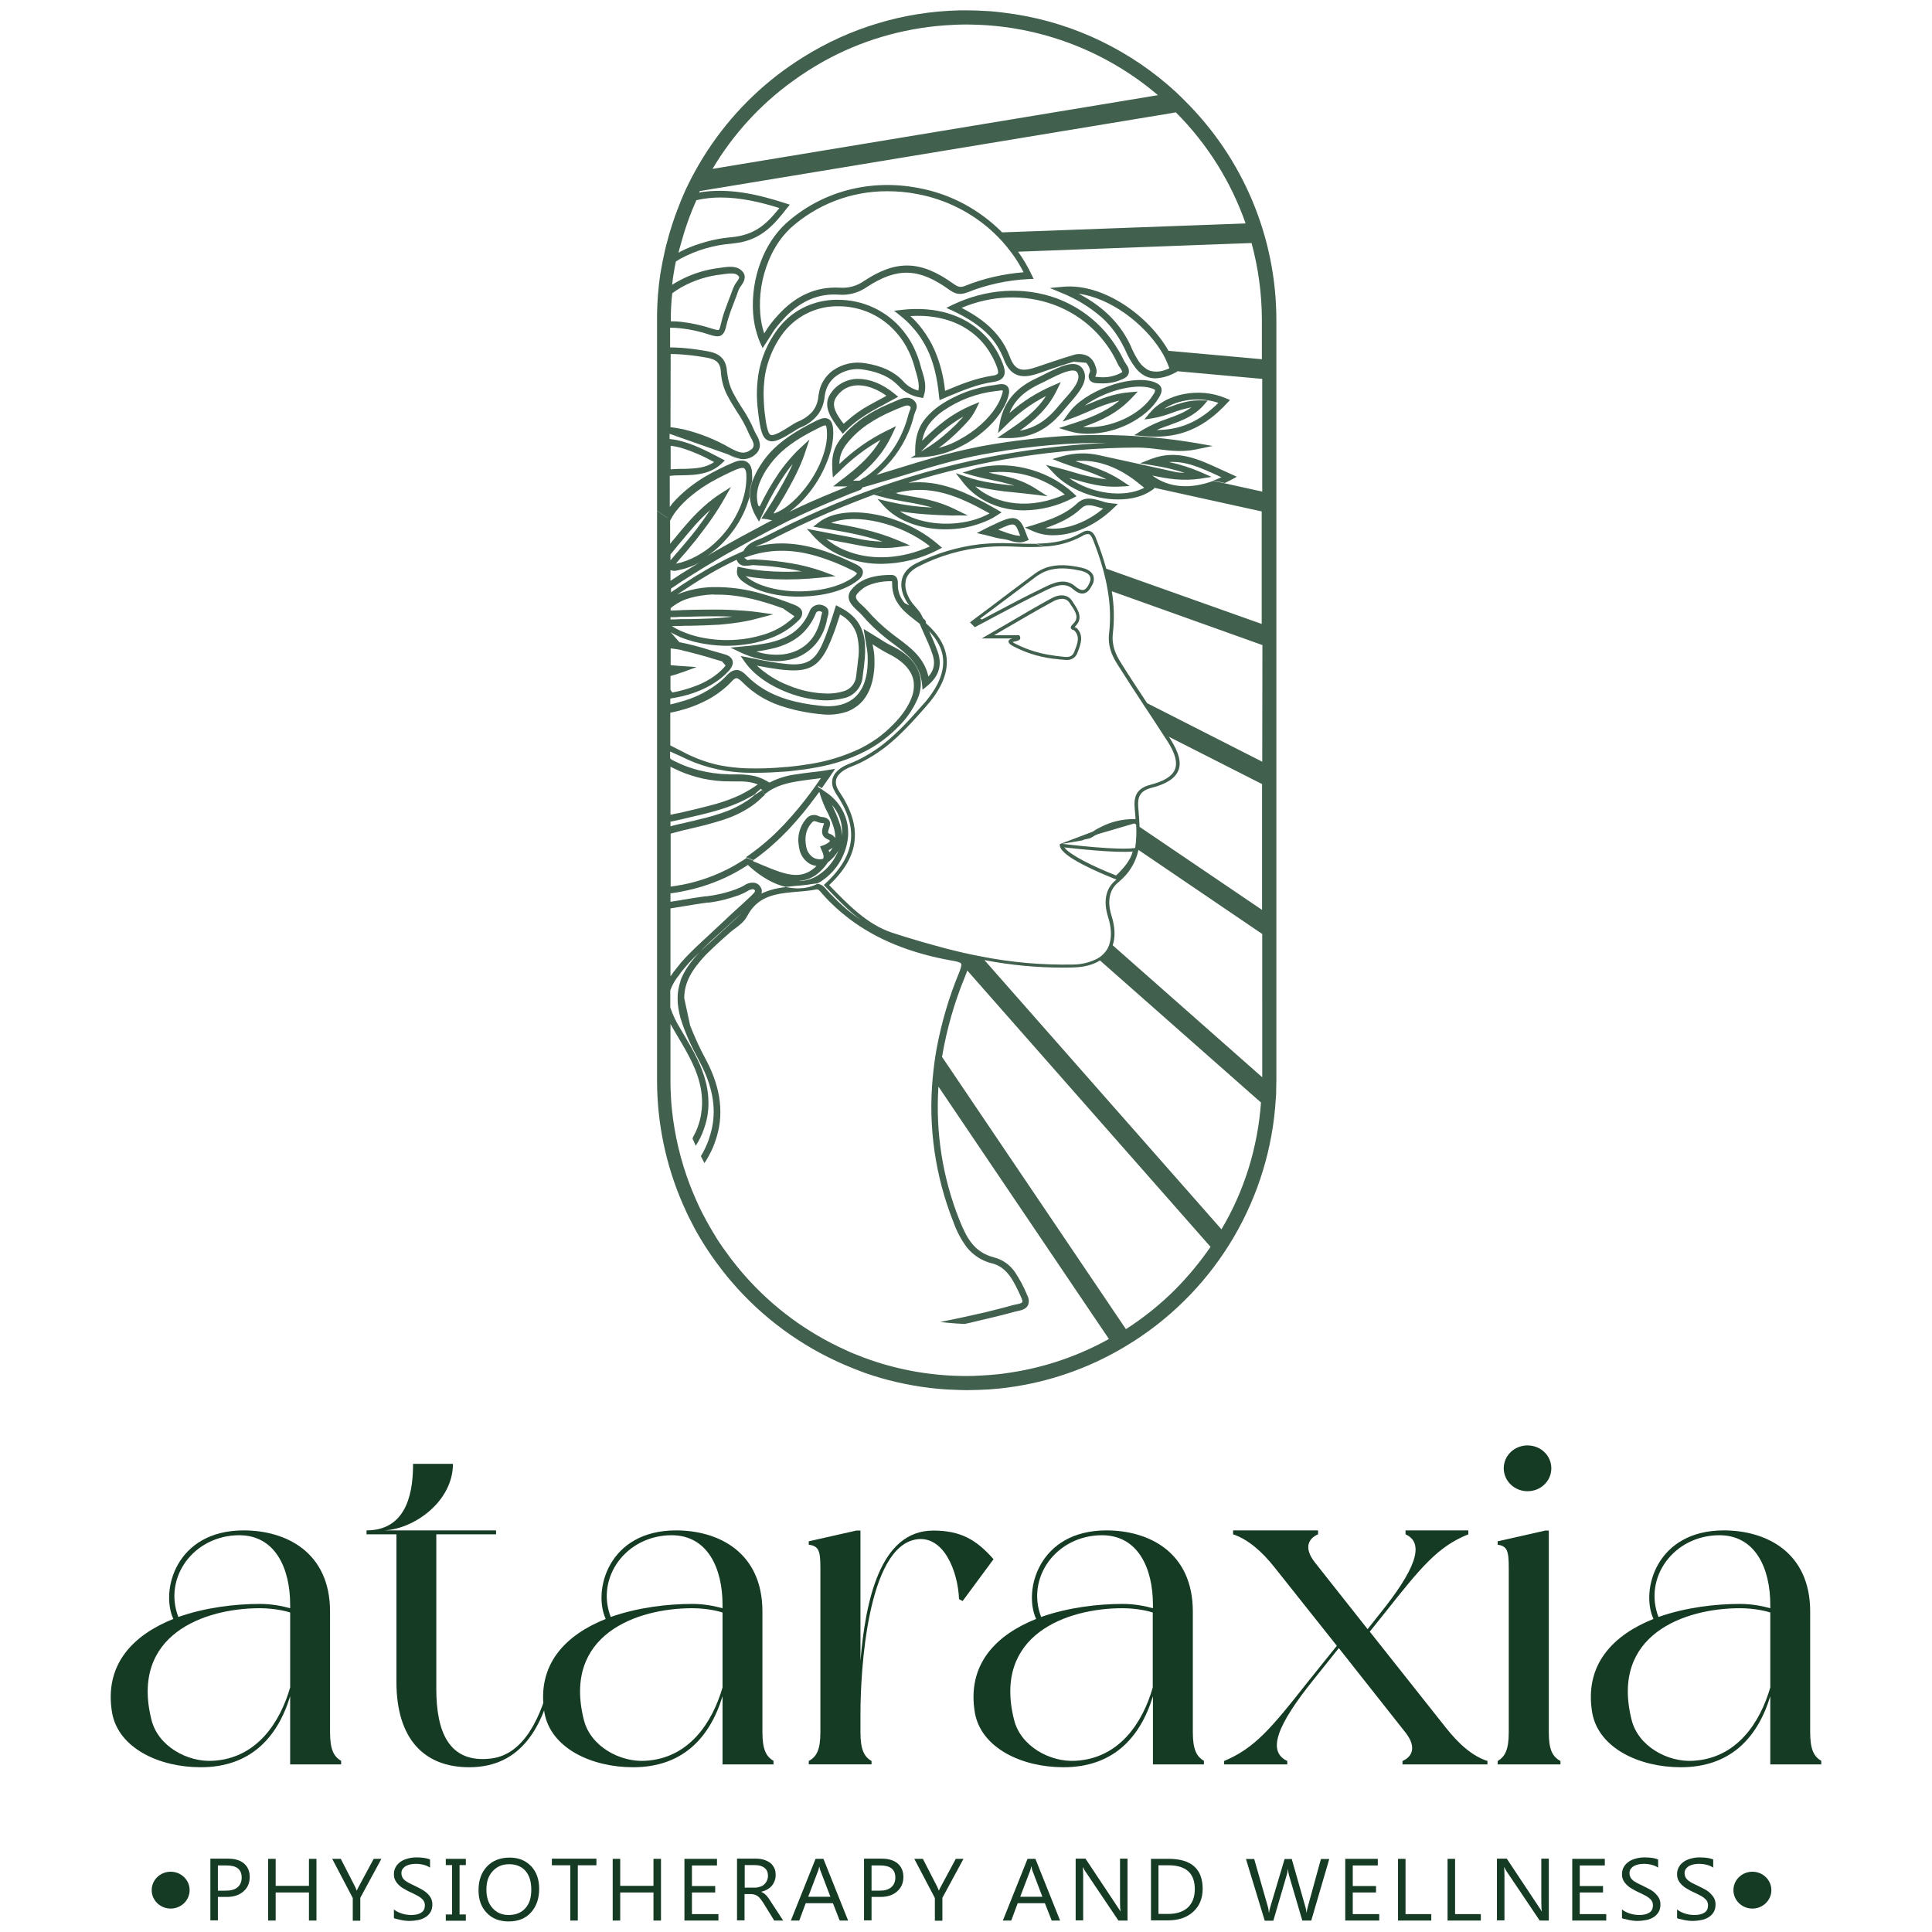 <svg xmlns="http://www.w3.org/2000/svg" xmlns:xlink="http://www.w3.org/1999/xlink" id="Layer_1" x="0px" y="0px" viewBox="0 0 1080 1080" style="enable-background:new 0 0 1080 1080;" xml:space="preserve"><style type="text/css">	.st0{enable-background:new    ;}	.st1{fill:#153B24;}	.st2{opacity:0.9;}	.st3{clip-path:url(#SVGID_00000079478988739607881470000011721506717616896390_);}</style><title>ataraxia</title><g>	<g class="st0">		<path class="st1" d="M190.7,986.3h-28.5v-38.1c-7.3,23.9-22.9,39.7-50,39.7c-23.2,0-45.8-10.6-49.5-30.2   c-4.8-27.7,12.4-44,34.2-52.7c-7.3-15.8,1.4-49.5,39.3-49.5c23.5,0,48.3,12,48.3,45.4v67.4c0,9.5,2,13.6,6.2,16   C190.7,984.9,190.7,986.3,190.7,986.3z M162.2,943.3v-41.9c-1.4-0.5-8.2-2.4-17-2.4c-30.8,0-72.6,14.7-60.5,62.5   c3.7,14.7,20.1,23.6,34.2,22.8C143.5,983,156.5,962.9,162.2,943.3z M99.7,903.9c15.3-5.4,32.2-7.3,45.5-7.3c6.5,0,12.2,1.1,17,2.4   v-1.9c0-20.7-8.5-38.9-28.5-38.9C108.2,858.3,91.2,881.9,99.7,903.9z"></path>	</g>	<g class="st0">		<path class="st1" d="M309.2,938.7c-5.4,25.5-17.2,49.2-46.9,49.2c-25.2,0-40.7-15.8-40.7-47.8v-82.4h-16.7v-2.2   c24,0,26-24.2,26-37.2h22.3c0,20.9-21.5,36.4-38.4,37.2h62.5v2.2h-33.4v86.4c0,23.6,6.8,41.9,30.8,38.9   c18.7-2.4,28-23.9,33.1-44.8L309.2,938.7z"></path>	</g>	<g class="st0">		<path class="st1" d="M432.4,986.3h-28.5v-38.1c-7.3,23.9-22.9,39.7-50,39.7c-23.2,0-45.8-10.6-49.5-30.2   c-4.8-27.7,12.4-44,34.2-52.7c-7.3-15.8,1.4-49.5,39.3-49.5c23.5,0,48.3,12,48.3,45.4v67.4c0,9.5,2,13.6,6.2,16   C432.4,984.9,432.4,986.3,432.4,986.3z M403.9,943.3v-41.9c-1.4-0.5-8.2-2.4-17-2.4c-30.8,0-72.6,14.7-60.5,62.5   c3.7,14.7,20.1,23.6,34.2,22.8C385.2,983,398.2,962.9,403.9,943.3z M341.4,903.9c15.3-5.4,32.2-7.3,45.5-7.3   c6.5,0,12.2,1.1,17,2.4v-1.9c0-20.7-8.5-38.9-28.5-38.9C349.9,858.3,332.9,881.9,341.4,903.9z"></path>	</g>	<g class="st0">		<path class="st1" d="M555.4,871.6L538.1,895l-2-1.1c-0.6-15.5-8.5-35.6-23.7-33.4c-27.7,4.1-31.4,74.2-31.4,97.3v10.6   c0,9.5,2,13.6,6.2,16c0,0.5,0,1.9,0,1.9h-35.1c0,0,0-1.4,0-1.9c4.5-2.4,6.5-6.5,6.5-16v-91.9c0-9.5-0.8-12.2-6.5-13   c0-0.5,0-1.9,0-1.9l26.6-6h2.3v72.8c2.8-32.9,10.7-72.8,40.7-72.8C537,855.6,545.8,860.7,555.4,871.6z"></path>	</g>	<g class="st0">		<path class="st1" d="M673,986.3h-28.5v-38.1c-7.3,23.9-22.9,39.7-50,39.7c-23.2,0-45.8-10.6-49.5-30.2   c-4.8-27.7,12.4-44,34.2-52.7c-7.3-15.8,1.4-49.5,39.3-49.5c23.5,0,48.3,12,48.3,45.4v67.4c0,9.5,2,13.6,6.2,16   C673,984.9,673,986.3,673,986.3z M644.4,943.3v-41.9c-1.4-0.5-8.2-2.4-17-2.4c-30.8,0-72.6,14.7-60.5,62.5   c3.7,14.7,20.1,23.6,34.2,22.8C625.8,983,638.8,962.9,644.4,943.3z M582,903.9c15.3-5.4,32.2-7.3,45.5-7.3c6.5,0,12.2,1.1,17,2.4   v-1.9c0-20.7-8.5-38.9-28.5-38.9C590.4,858.3,573.5,881.9,582,903.9z"></path>	</g>	<g class="st0">		<path class="st1" d="M831.5,984.4c0,0.5,0,1.9,0,1.9h-47.5c0,0,0-1.4,0-1.9c4.5-1.9,8.5-6.8,2-15.5l-37.6-47.6L734,939.3   c-19.8,24.7-26,39.7-14.4,45.1v1.9h-35.3v-1.9c17-7.1,26.3-18.2,46.6-44l16.4-20.4l-34.8-43.8c-7.1-9-15-15.8-23.2-18.5   c0-0.8,0-2.2,0-2.2h47.5c0,0,0,1.4,0,2.2c-4.5,1.9-8.8,6.8-1.7,15.8l29.4,37.2l6.5-8.2c19.8-24.5,26-39.7,14.7-44.8v-2.2h35.1v2.2   c-17,6.8-26.3,18.2-46.6,43.8l-8.5,10.6l42.4,53.5C815.4,974.9,823.1,981.7,831.5,984.4z"></path>	</g>	<g class="st0">		<path class="st1" d="M872.3,984.4c0,0.5,0,1.9,0,1.9h-35.1c0,0,0-1.4,0-1.9c4.2-2.4,6.2-6.5,6.2-16v-91.9c0-9.5-0.8-12.2-6.2-13   c0-0.5,0-1.9,0-1.9l26.6-6h2v112.8C865.8,977.9,867.7,981.9,872.3,984.4z M840.6,820.8c0-7.1,5.9-12.8,13.3-12.8   s13.3,5.7,13.3,12.8c0,7.1-5.9,12.8-13.3,12.8S840.6,827.8,840.6,820.8z"></path>		<path class="st1" d="M1018.1,986.3h-28.5v-38.1c-7.3,23.9-22.9,39.7-50,39.7c-23.2,0-45.8-10.6-49.5-30.2   c-4.8-27.7,12.4-44,34.2-52.7c-7.3-15.8,1.4-49.5,39.3-49.5c23.5,0,48.3,12,48.3,45.4v67.4c0,9.5,2,13.6,6.2,16   C1018.1,984.9,1018.1,986.3,1018.1,986.3z M989.6,943.3v-41.9c-1.4-0.5-8.2-2.4-17-2.4c-30.8,0-72.6,14.7-60.5,62.5   c3.7,14.7,20.1,23.6,34.2,22.8C970.9,983,983.9,962.9,989.6,943.3z M927.1,903.9c15.3-5.4,32.2-7.3,45.5-7.3   c6.5,0,12.2,1.1,17,2.4v-1.9c0-20.7-8.5-38.9-28.5-38.9C935.6,858.3,918.6,881.9,927.1,903.9z"></path>	</g>	<g class="st0">		<path class="st1" d="M121.8,1060.5v13h-4.2v-34.5h9.9c3.8,0,6.8,0.9,8.9,2.7c2.1,1.8,3.2,4.3,3.2,7.6c0,3.3-1.2,6-3.5,8   c-2.3,2.1-5.5,3.1-9.5,3.1H121.8z M121.8,1042.7v14.2h4.4c2.9,0,5.1-0.6,6.6-1.9c1.5-1.3,2.3-3.1,2.3-5.4c0-4.6-2.8-6.8-8.4-6.8   H121.8z"></path>		<path class="st1" d="M176.9,1073.6h-4.2v-15.7h-18.6v15.7h-4.2v-34.5h4.2v15.1h18.6v-15.1h4.2V1073.6z"></path>		<path class="st1" d="M213.2,1039.1l-11.8,21.8v12.8h-4.2v-12.7l-11.5-21.9h4.8l8,15.6c0.1,0.2,0.4,0.9,0.9,2.1h0.1   c0.2-0.5,0.5-1.3,1-2.1l8.4-15.6H213.2z"></path>		<path class="st1" d="M220.2,1072.2v-4.8c0.6,0.5,1.2,0.9,2,1.3c0.8,0.4,1.6,0.7,2.5,1s1.8,0.5,2.6,0.6c0.9,0.1,1.7,0.2,2.5,0.2   c2.6,0,4.5-0.5,5.8-1.4c1.3-0.9,1.9-2.2,1.9-4c0-0.9-0.2-1.7-0.6-2.4c-0.4-0.7-1-1.3-1.8-1.9c-0.8-0.6-1.6-1.1-2.7-1.6   c-1-0.5-2.1-1.1-3.3-1.6c-1.3-0.6-2.4-1.2-3.5-1.9c-1.1-0.6-2-1.3-2.8-2.1s-1.4-1.6-1.9-2.6c-0.5-1-0.7-2.1-0.7-3.4   c0-1.6,0.4-2.9,1.1-4.1c0.7-1.2,1.7-2.1,2.8-2.9c1.2-0.8,2.5-1.3,4-1.7c1.5-0.4,3-0.6,4.6-0.6c3.5,0,6.1,0.4,7.7,1.2v4.5   c-2.1-1.4-4.8-2.1-8.2-2.1c-0.9,0-1.8,0.1-2.8,0.3c-0.9,0.2-1.7,0.5-2.5,0.9c-0.7,0.4-1.3,1-1.8,1.6c-0.5,0.7-0.7,1.5-0.7,2.4   c0,0.9,0.2,1.6,0.5,2.3c0.3,0.6,0.8,1.2,1.5,1.8c0.7,0.5,1.5,1,2.4,1.5c1,0.5,2.1,1,3.3,1.6c1.3,0.6,2.5,1.3,3.7,1.9   c1.2,0.7,2.2,1.4,3,2.2c0.9,0.8,1.6,1.7,2.1,2.7c0.5,1,0.8,2.1,0.8,3.4c0,1.7-0.3,3.1-1,4.3c-0.7,1.2-1.6,2.1-2.8,2.9   c-1.2,0.7-2.5,1.3-4.1,1.6c-1.5,0.3-3.2,0.5-4.9,0.5c-0.6,0-1.3,0-2.1-0.1c-0.8-0.1-1.7-0.2-2.6-0.4c-0.9-0.2-1.7-0.4-2.5-0.6   S220.6,1072.5,220.2,1072.2z"></path>		<path class="st1" d="M260.4,1039.1v3.5h-3.5v27.6h3.5v3.5h-11.2v-3.5h3.5v-27.6h-3.5v-3.5H260.4z"></path>		<path class="st1" d="M284.3,1074.1c-5.1,0-9.2-1.6-12.2-4.8c-3.1-3.2-4.6-7.4-4.6-12.6c0-5.6,1.6-10,4.7-13.3   c3.1-3.3,7.4-5,12.7-5c5,0,8.9,1.6,12,4.8c3,3.2,4.5,7.4,4.5,12.6c0,5.6-1.6,10.1-4.7,13.4   C293.7,1072.5,289.6,1074.1,284.3,1074.1z M284.6,1042.1c-3.8,0-6.8,1.3-9.2,3.9c-2.4,2.6-3.5,6-3.5,10.3c0,4.3,1.1,7.7,3.4,10.3   c2.3,2.6,5.3,3.9,9,3.9c3.9,0,7-1.2,9.3-3.7c2.3-2.5,3.4-5.9,3.4-10.4c0-4.6-1.1-8.1-3.3-10.6   C291.6,1043.4,288.5,1042.1,284.6,1042.1z"></path>		<path class="st1" d="M333.3,1042.7H323v30.9h-4.2v-30.9h-10.3v-3.7h24.9V1042.7z"></path>		<path class="st1" d="M369.5,1073.6h-4.2v-15.7h-18.6v15.7h-4.2v-34.5h4.2v15.1h18.6v-15.1h4.2V1073.6z"></path>		<path class="st1" d="M401.6,1073.6h-19v-34.5h18.2v3.7h-14v11.5h13v3.6h-13v12.1h14.8V1073.6z"></path>		<path class="st1" d="M437.8,1073.6h-5l-6-9.7c-0.6-0.9-1.1-1.7-1.6-2.3s-1-1.2-1.6-1.6c-0.5-0.4-1.1-0.7-1.8-0.9   c-0.6-0.2-1.3-0.3-2.1-0.3h-3.5v14.7H412v-34.5h10.7c1.6,0,3,0.2,4.3,0.6c1.3,0.4,2.5,1,3.5,1.7c1,0.8,1.7,1.7,2.3,2.9   c0.6,1.1,0.8,2.5,0.8,4c0,1.2-0.2,2.3-0.6,3.3c-0.4,1-0.9,1.9-1.6,2.7c-0.7,0.8-1.5,1.5-2.5,2c-1,0.6-2.1,1-3.3,1.3v0.1   c0.6,0.3,1.1,0.5,1.6,0.9s0.9,0.7,1.3,1.2s0.8,1,1.2,1.5c0.4,0.6,0.8,1.2,1.3,2L437.8,1073.6z M416.3,1042.7v12.5h5.7   c1.1,0,2-0.2,2.9-0.5c0.9-0.3,1.7-0.7,2.3-1.3s1.2-1.3,1.5-2.1c0.4-0.8,0.6-1.8,0.6-2.8c0-1.8-0.6-3.3-1.9-4.3   c-1.2-1-3-1.6-5.4-1.6H416.3z"></path>		<path class="st1" d="M474.1,1073.6h-4.7l-3.8-9.7h-15.2l-3.6,9.7h-4.7l13.8-34.5h4.4L474.1,1073.6z M464.2,1060.3l-5.6-14.7   c-0.2-0.5-0.4-1.3-0.6-2.3H458c-0.2,1-0.4,1.7-0.6,2.3l-5.6,14.7H464.2z"></path>		<path class="st1" d="M487.2,1060.5v13h-4.2v-34.5h9.9c3.8,0,6.8,0.9,8.9,2.7c2.1,1.8,3.2,4.3,3.2,7.6c0,3.3-1.2,6-3.5,8   c-2.3,2.1-5.5,3.1-9.5,3.1H487.2z M487.2,1042.7v14.2h4.4c2.9,0,5.1-0.6,6.6-1.9c1.5-1.3,2.3-3.1,2.3-5.4c0-4.6-2.8-6.8-8.4-6.8   H487.2z"></path>		<path class="st1" d="M538.6,1039.1l-11.8,21.8v12.8h-4.2v-12.7l-11.5-21.9h4.8l8,15.6c0.1,0.2,0.4,0.9,0.9,2.1h0.1   c0.2-0.5,0.5-1.3,1-2.1l8.4-15.6H538.6z"></path>		<path class="st1" d="M592.6,1073.6h-4.7l-3.8-9.7h-15.2l-3.6,9.7h-4.7l13.8-34.5h4.4L592.6,1073.6z M582.7,1060.3l-5.6-14.7   c-0.2-0.5-0.4-1.3-0.5-2.3h-0.1c-0.2,1-0.4,1.7-0.6,2.3l-5.6,14.7H582.7z"></path>		<path class="st1" d="M630.4,1073.6h-5.2l-18.5-27.5c-0.5-0.7-0.9-1.4-1.2-2.2h-0.2c0.1,0.7,0.2,2.3,0.2,4.7v24.9h-4.2v-34.5h5.5   l18,27.1c0.8,1.1,1.2,1.9,1.5,2.3h0.1c-0.2-1-0.3-2.7-0.3-5.1v-24.3h4.2V1073.6z"></path>		<path class="st1" d="M643.4,1073.6v-34.5h9.9c12.6,0,19,5.6,19,16.8c0,5.3-1.8,9.6-5.3,12.8c-3.5,3.2-8.2,4.8-14.1,4.8H643.4z    M647.6,1042.7v27.2h5.4c4.7,0,8.4-1.2,11-3.6c2.6-2.4,3.9-5.9,3.9-10.3c0-8.8-4.9-13.3-14.7-13.3H647.6z"></path>		<path class="st1" d="M743.1,1039.1l-10.1,34.5H728l-7.4-25.2c-0.3-1.1-0.5-2.2-0.6-3.5h-0.1c-0.1,1.2-0.3,2.3-0.7,3.5l-7.4,25.3   H707l-10.5-34.5h4.6l7.6,26.5c0.3,1.1,0.5,2.3,0.6,3.5h0.1c0.1-0.9,0.3-2,0.8-3.5l7.9-26.5h4l7.6,26.7c0.3,0.9,0.5,2,0.6,3.2h0.1   c0.1-0.8,0.3-1.9,0.7-3.3l7.3-26.6H743.1z"></path>		<path class="st1" d="M771,1073.6h-19v-34.5h18.2v3.7h-14v11.5h13v3.6h-13v12.1H771V1073.6z"></path>		<path class="st1" d="M800.1,1073.6h-18.6v-34.5h4.2v30.9h14.4V1073.6z"></path>		<path class="st1" d="M827.8,1073.6h-18.6v-34.5h4.2v30.9h14.4V1073.6z"></path>		<path class="st1" d="M865.9,1073.6h-5.2l-18.5-27.5c-0.5-0.7-0.9-1.4-1.2-2.2h-0.2c0.1,0.7,0.2,2.3,0.2,4.7v24.9h-4.2v-34.5h5.5   l18,27.1c0.8,1.1,1.2,1.9,1.5,2.3h0.1c-0.2-1-0.3-2.7-0.3-5.1v-24.3h4.2V1073.6z"></path>		<path class="st1" d="M897.9,1073.6h-19v-34.5h18.2v3.7h-14v11.5h13v3.6h-13v12.1h14.8V1073.6z"></path>		<path class="st1" d="M906.7,1072.2v-4.8c0.6,0.5,1.2,0.9,2,1.3c0.8,0.4,1.6,0.7,2.5,1s1.8,0.5,2.6,0.6c0.9,0.1,1.7,0.2,2.5,0.2   c2.6,0,4.5-0.5,5.8-1.4c1.3-0.9,1.9-2.2,1.9-4c0-0.9-0.2-1.7-0.6-2.4c-0.4-0.7-1-1.3-1.8-1.9s-1.6-1.1-2.7-1.6s-2.1-1.1-3.3-1.6   c-1.3-0.6-2.4-1.2-3.5-1.9c-1.1-0.6-2-1.3-2.8-2.1s-1.4-1.6-1.9-2.6c-0.5-1-0.7-2.1-0.7-3.4c0-1.6,0.4-2.9,1.1-4.1   c0.7-1.2,1.7-2.1,2.8-2.9c1.2-0.8,2.5-1.3,4-1.7c1.5-0.4,3-0.6,4.6-0.6c3.5,0,6.1,0.4,7.7,1.2v4.5c-2.1-1.4-4.8-2.1-8.2-2.1   c-0.9,0-1.8,0.1-2.8,0.3c-0.9,0.2-1.7,0.5-2.5,0.9c-0.7,0.4-1.3,1-1.8,1.6c-0.5,0.7-0.7,1.5-0.7,2.4c0,0.9,0.2,1.6,0.5,2.3   c0.3,0.6,0.8,1.2,1.5,1.8c0.7,0.5,1.5,1,2.4,1.5c1,0.5,2.1,1,3.3,1.6c1.3,0.6,2.5,1.3,3.7,1.9s2.2,1.4,3,2.2s1.6,1.7,2.1,2.7   c0.5,1,0.8,2.1,0.8,3.4c0,1.7-0.3,3.1-1,4.3c-0.7,1.2-1.6,2.1-2.8,2.9c-1.2,0.7-2.5,1.3-4.1,1.6c-1.5,0.3-3.2,0.5-4.9,0.5   c-0.6,0-1.3,0-2.1-0.1c-0.8-0.1-1.7-0.2-2.6-0.4c-0.9-0.2-1.7-0.4-2.5-0.6C907.8,1072.8,907.2,1072.5,906.7,1072.2z"></path>		<path class="st1" d="M937.5,1072.2v-4.8c0.6,0.5,1.2,0.9,2,1.3c0.8,0.4,1.6,0.7,2.5,1s1.8,0.5,2.6,0.6c0.9,0.1,1.7,0.2,2.5,0.2   c2.6,0,4.5-0.5,5.8-1.4c1.3-0.9,1.9-2.2,1.9-4c0-0.9-0.2-1.7-0.6-2.4c-0.4-0.7-1-1.3-1.8-1.9s-1.6-1.1-2.7-1.6s-2.1-1.1-3.3-1.6   c-1.3-0.6-2.4-1.2-3.5-1.9c-1.1-0.6-2-1.3-2.8-2.1s-1.4-1.6-1.9-2.6c-0.5-1-0.7-2.1-0.7-3.4c0-1.6,0.4-2.9,1.1-4.1   c0.7-1.2,1.7-2.1,2.8-2.9c1.2-0.8,2.5-1.3,4-1.7c1.5-0.4,3-0.6,4.6-0.6c3.5,0,6.1,0.4,7.7,1.2v4.5c-2.1-1.4-4.8-2.1-8.2-2.1   c-0.9,0-1.8,0.1-2.8,0.3c-0.9,0.2-1.7,0.5-2.5,0.9c-0.7,0.4-1.3,1-1.8,1.6c-0.5,0.7-0.7,1.5-0.7,2.4c0,0.9,0.2,1.6,0.5,2.3   c0.3,0.6,0.8,1.2,1.5,1.8c0.7,0.5,1.5,1,2.4,1.5c1,0.5,2.1,1,3.3,1.6c1.3,0.6,2.5,1.3,3.7,1.9s2.2,1.4,3,2.2s1.6,1.7,2.1,2.7   c0.5,1,0.8,2.1,0.8,3.4c0,1.7-0.3,3.1-1,4.3c-0.7,1.2-1.6,2.1-2.8,2.9c-1.2,0.7-2.5,1.3-4.1,1.6c-1.5,0.3-3.2,0.5-4.9,0.5   c-0.6,0-1.3,0-2.1-0.1c-0.8-0.1-1.7-0.2-2.6-0.4c-0.9-0.2-1.7-0.4-2.5-0.6C938.6,1072.8,938,1072.5,937.5,1072.2z"></path>	</g>	<ellipse class="st1" cx="979.6" cy="1056.6" rx="10.6" ry="10.3"></ellipse>	<ellipse class="st1" cx="95.4" cy="1056.6" rx="10.6" ry="10.3"></ellipse>	<g class="st2">		<g class="st2">			<g>				<defs>					<rect id="SVGID_1_" x="367.1" y="5.9" width="346.4" height="771.1"></rect>				</defs>				<clipPath id="SVGID_00000104697504283891333880000005927531868569430179_">					<use xlink:href="#SVGID_1_" style="overflow:visible;"></use>				</clipPath>				<g style="clip-path:url(#SVGID_00000104697504283891333880000005927531868569430179_);">					<path class="st1" d="M374.8,290.7L374.8,290.7l0.1-0.1C374.9,290.6,374.9,290.7,374.8,290.7"></path>					<path class="st1" d="M554.1,339l-7.9,5.9l-4,3l2.7,2.7l0.6-0.3c1.9-1,3.7-2,5.5-2.9l5.2-2.8c8.7-4.6,17.6-9.4,26.6-13.7      l1.4-0.7c5-2.4,10.7-5.1,15.5-1c2.4,2.1,4.4,2.9,6.2,2.5c2.2-0.4,3.6-2.7,4.6-4.6c0-0.1,0.1-0.2,0.2-0.4c0.9-1.6,1-3.6,0.3-5.3      c-1.3-2.6-4.5-3.6-6.2-4c-6.7-1.5-13.6-2.3-20.2,0c-2.2,0.8-4.2,1.9-6,3.2C570.4,326.7,562.2,332.8,554.1,339 M587.7,318.4      c5.5-1.3,11.2-0.5,16.7,0.7c1.2,0.3,4,1.1,4.9,3.1c0.2,0.4,0.3,0.9,0.3,1.4c0,0.9-0.3,1.7-0.7,2.5c0,0,0,0.1,0,0.1      c-1.1,2.3-2.2,3.4-3.3,3.6s-2.7-0.4-4.6-2.1c-5.8-4.9-12.3-1.8-17.6,0.8l-1.4,0.7c-9,4.3-18,9.1-26.7,13.7l-6.4,3.4l-1-0.5      l7.1-5.3c8.2-6.1,16.4-12.3,24.5-18.4C582.1,320.3,584.8,319,587.7,318.4"></path>					<path class="st1" d="M600.7,350.5c0.1-0.1,0.3-0.3,0.6-0.6c4.4-4.5,1.1-9.3-1.3-12.9l-0.7-1.1c-2.4-3.6-6.8-4.1-11.8-1.3      c-8.2,4.5-16.3,9.2-24.9,14.3l-3.8,2.2l-7.1,4.1l-2.9,1.7h17.2c-1.1,0.3-2.1,0.6-2.2,1.6c-0.1,1,0.9,2,3.9,3.4      c7.4,3.7,15.4,5.9,23.7,6.6c0.6,0.1,1.1,0.2,1.7,0.2h0.4c0.9,0.1,1.7,0.2,2.6,0.2c2.9,0.2,5.5-1.5,6.3-4.3l0.2-0.5      c1.5-4,3.4-8.9-0.7-13C601.5,350.9,601.1,350.7,600.7,350.5 M600.8,363.6l-0.2,0.6c-1.3,3.4-3.6,3.3-7.4,2.8      c-0.6-0.1-1.1-0.1-1.7-0.2c-0.9-0.1-1.9-0.2-2.8-0.4c-7-0.9-13.9-3-20.2-6.1c-0.9-0.4-1.7-0.8-2.5-1.4l1.2-0.3      c1.4-0.3,2.7-0.6,3.1-1.5V357c0.1-0.5,0-1.1-0.3-1.5l-0.3-0.4h-14c1.8-1,3.4-2,5.1-3l2.8-1.6c8.6-5,16.8-9.8,24.9-14.2      c2-1.1,6.8-3.2,9.4,0.7l0.7,1.1c2.9,4.1,4.6,7.3,1.5,10.4c-1.2,1.2-1.7,1.8-1.5,2.6c0.2,0.5,0.6,0.9,1.2,1      c0.3,0.1,0.6,0.2,0.8,0.4C603.8,355.9,602.4,359.6,600.8,363.6"></path>					<path class="st1" d="M407,254c2.3,1.3,4.7,2.2,7.3,2.6L407,254z"></path>					<path class="st1" d="M516,222.5l0.5-1.5c1.6-5.1,0.2-9.6-1-13.5c-0.3-0.9-0.6-1.8-0.8-2.7c-0.9-3.7-2.3-7.2-3.9-10.6      c-2.1-4.3-4.8-8.2-8-11.7c-8.8-9.5-21.2-14.9-34.2-14.9h-0.1c-9.8-0.2-19.4,3.1-27,9.3c-3.5,2.9-6.5,6.4-9,10.3      c-5,7.7-8.1,16.4-9,25.5c-0.4,3.7-0.5,7.5-0.3,11.2c0.1,2.1,0.3,4.2,0.6,6.5c1.2,9.9,2.2,14.3,5.5,15.8      c0.7,0.3,1.5,0.5,2.2,0.5c2.9,0,6.5-2,12.5-5.7l0.4-0.3c1-0.7,2-1.2,3-1.7c4-1.5,7.5-4.2,10.1-7.6c2-2.9,3.2-6.3,3.5-9.9      c0-0.2,0.1-0.4,0.1-0.6c0.6-4.3,2.8-8.1,6.3-10.7c4.6-3.3,10.3-4.6,15.9-3.5c8.4,1.4,14.3,4.2,18.8,8.8c3.2,3.6,7.6,6,12.4,6.7      L516,222.5z M513.4,218.3c-3.4-0.8-6.4-2.7-8.6-5.3c-5-5.3-11.7-8.4-20.8-9.9c-6.6-1.2-13.3,0.3-18.7,4.2      c-4.1,3.1-6.9,7.8-7.6,12.9c0,0.3-0.2,0.6-0.2,1c-0.2,3.5-1.5,6.8-3.8,9.4c-2.2,2.2-4.8,4-7.7,5.1c-1.2,0.6-2.4,1.2-3.5,2      L442,238c-4.5,2.9-9.5,5.9-11.2,5.1c-1.8-0.8-2.7-6.9-3.4-13c-0.2-1.8-0.3-3.5-0.4-5.3c-0.2-3.8-0.2-7.5,0.2-11.3      c0.2-2.8,0.7-5.5,1.4-8.2c1.7-6.4,4.4-12.4,8.2-17.8c7.3-10.4,19.2-16.5,31.8-16.3h0.1c10.4,0,20.5,3.7,28.4,10.7      c3.8,3.4,7,7.4,9.5,11.8c2.1,3.8,3.7,7.8,4.8,12c0.2,0.9,0.5,1.9,0.8,2.8C513.1,211.8,514,214.9,513.4,218.3"></path>					<path class="st1" d="M532.5,170.4l-3.5,1.7l3.5,1.6c8.5,4,15,8.3,19.8,13.2c3.4,3.4,6,7.4,7.9,11.7c0.3,0.7,0.7,1.4,0.9,2.1      c4.2,11.4,12,10.6,19.8,7.9l4.8-1.7c4.8-1.6,9.7-3.3,14.5-4.7l7,0.6c1.2,1.3,2,2.9,2.2,4.6c-0.1,0.4-0.2,0.7-0.3,1      c-0.7,1.2-0.7,2.7,0,4c0.9,1.2,2.4,1.8,3.9,1.8c1.1,0.1,2.1,0.1,3.2,0.1c4.3,0.1,8.6-0.9,12.4-2.9c1.2-0.6,2.1-1.6,2.4-2.9      c0.2-1.3,0-2.6-0.7-3.7c-0.3-0.6-0.7-1.1-1-1.6c-0.3-0.4-0.6-0.9-0.9-1.4c-1.4-3-3-5.8-4.8-8.6c-7.9-12.3-19.7-21.6-33.4-26.6      C571.8,160.1,551.3,161.4,532.5,170.4 M618.8,193c2.4,3.3,4.4,6.9,6.1,10.6c0.2,0.4,0.4,0.8,0.6,1.1l0.6,0.8      c0.4,0.7,1.3,2,1.2,2.4c0,0.1-0.2,0.3-0.6,0.5c-3.2,1.7-6.9,2.6-10.5,2.5c-1,0-1.9-0.1-2.9-0.2c-0.3,0-0.7,0-1-0.1      c0.1-0.2,0.1-0.5,0.2-0.7c0.4-0.9,0.6-1.9,0.5-2.9c-0.2-1.2-0.6-2.4-1.1-3.6c-0.7-1.7-1.9-3.1-3.5-4.2      c-2.6-1.4-5.7-1.7-8.5-0.7c-3.1,0.9-6.2,1.9-9.2,2.9c-2.1,0.7-4.2,1.4-6.3,2.1l-4.7,1.6c-7.9,2.7-12.2,2.6-15.2-5.6      c-0.1-0.2-0.1-0.4-0.2-0.5c-1.6-4.2-3.8-8.1-6.7-11.6c-4.7-5.8-11.3-10.8-20.1-15.3c16.9-7.1,35-7.7,51.2-1.9      C600.9,174.6,611.3,182.5,618.8,193"></path>					<path class="st1" d="M467.4,338.3l-0.7,2c-0.5,1.8-1.1,3.5-1.6,5.1c-1.4,4.2-2.6,7.7-3.8,10.8c-4.3,11.1-8.2,15.1-17.2,15.2      c-4.8,0-11.1-1-19.7-2.6l-5.8-1.2l-4.6-0.9l2.7,3.8c6.3,8.8,18.6,15.8,31.2,19.1c4.7,1.2,9.5,1.9,14.3,1.9      c1.4,0,2.9-0.1,4.3-0.3c2.1-0.2,4.1-0.6,6.1-1.1c5.3-1.6,9.1-6.2,9.6-11.6l0.4-3.3c0.2-1.4,0.4-2.7,0.5-4.1      c0.6-4.4,0.7-8.8,0.2-13.2c-1-7.3-4.6-13.9-14-18.5L467.4,338.3z M479,354.8c1.1,4.5,1.4,9.2,0.7,13.8c-0.2,2-0.4,4-0.7,6      l-0.4,3.3c-0.3,4-3.1,7.4-7,8.5c-2.9,0.9-5.9,1.3-8.9,1.3c-7.5-0.1-14.9-1.6-21.8-4.5c-6.6-2.5-12.6-6.3-17.8-11.1      c2.4,0.5,4.6,0.8,6.6,1.2c7.8,1.3,13.5,1.8,18.1,1.2c8-1.1,12.2-5.8,16.6-16.3c1.3-3.1,2.6-6.6,3.9-10.7c0.4-1.3,0.8-2.6,1.3-4      C474.1,345.9,477.5,350,479,354.8"></path>					<path class="st1" d="M510.3,183.2c3.2,3.5,5.8,7.5,7.9,11.7c3.6,7.4,5.7,16,6.7,26.3l0.3,2.5l3.9-1.7      c8.9-3.7,17.2-7.2,26.2-8.5c1.8-0.3,4.4-0.8,5.7-3c1.3-2.1,0.4-5-0.6-7.6c-0.6-1.5-1.3-3-2-4.4c-2.2-4.4-5.2-8.4-8.7-11.8      c-10.8-10.7-26.8-15.6-45.5-13.5l-4.4,0.5l3.5,2.8C505.8,178.5,508.2,180.7,510.3,183.2 M543.7,186.2c4.2,3.3,7.7,7.3,10.3,12      c1.2,2,2.2,4.1,3,6.2c0.9,2.3,1.2,3.8,0.8,4.4c-0.4,0.6-1.4,1-3,1.2c-9.3,1.4-17.7,4.8-26.5,8.5c-0.8-8-2.8-15.8-6-23.1      c-1.8-4.1-4.2-8-6.9-11.6c-2-2.6-4.1-5-6.5-7.1C522.9,175.8,534.8,179.2,543.7,186.2"></path>					<path class="st1" d="M458,291.8l-3.4,2.6l5.8,1c10.7,1.7,21.6,3.5,33,7.4c-5.2-0.2-10.3-0.8-15.3-2c-4.8-1-9.6-1.8-14.7-2.8      l-12.4-2.4l1.4,1.5l2.3,2.6c8.2,9,19.9,14.1,32.8,15.3c1.7,0.1,3.4,0.2,5.1,0.2c11-0.1,21.8-2.7,31.5-7.7l2.5-1.3l-2.1-1.8      C504.6,287.1,472.3,281,458,291.8 M475,308.6c-3.9-1.3-7.6-3.2-10.9-5.6c-0.8-0.6-1.5-1.1-2.3-1.7l0.8,0.2      c5.1,1,9.9,1.9,14.7,2.8c6.9,1.4,14.7,2.9,24.8,1.5l6.6-0.9l-6.1-2.6c-13.2-5.6-25.9-8-38-10c13.8-5.6,38.7,0,55.3,13.1      C504.5,312.4,488.2,313.3,475,308.6"></path>					<path class="st1" d="M563.2,216c-1.5-1.7-4-1.3-5.9-1c-0.4,0.1-0.7,0.1-1,0.2c-11.2,1.3-22,5.3-31.3,11.7      c-2.7,1.9-5.2,4.1-7.4,6.7c-2.5,2.9-4.2,6.4-5.1,10.1c-0.6,2.6-0.9,5.2-0.9,7.8v3l-2.7,1.5l2.7-0.2l0,0l4.9-0.3      c7.5-0.6,14.9-2.8,21.5-6.4c4.5-2.3,8.6-5.2,12.4-8.5c6.4-5.6,11.3-12.2,13.2-18.9c0.5-1.7,1-4.2-0.5-5.8 M515.5,252.1      l-0.7,0.4c2.2-2.3,4.5-4.6,7-7c3.4-3.2,7-6.2,10.8-8.9c1.9-1.3,3.9-2.6,6-3.8c-0.3,0.3-0.5,0.5-0.7,0.8      c-1.1,1.1-2.1,2.2-3.2,3.4c-3.2,3.2-6.6,6.2-10.2,9C521.6,248.2,518.6,250.2,515.5,252.1 M560.1,220.5      c-1.8,6.3-7.1,13.2-14.3,19c-4.2,3.3-8.7,6.1-13.6,8.3c-2.4,1.1-4.9,1.9-7.5,2.6c1.5-1.1,3-2.2,4.3-3.3      c3.4-2.8,6.7-5.9,9.7-9.1l1.7-1.8c2-2.1,3.7-4.5,5-7.1l2.1-4.3l-4.5,1.8c-5.5,2.4-10.7,5.4-15.4,9c-3.6,2.8-7,5.8-10.3,9      c-0.6,0.6-1.2,1.2-1.8,1.8c0.1-0.7,0.3-1.4,0.5-2.1c1-3.8,3-7.2,5.8-10c1.6-1.7,3.4-3.2,5.4-4.6c8.8-6.1,18.9-9.9,29.6-11.1      c0.4,0,0.7-0.1,1.1-0.1c0.8-0.2,1.7-0.3,2.6-0.3c0,0,0.2,0.5-0.3,2.3"></path>					<path class="st1" d="M543.9,262.4l-5.8,1.8l5.9,1.7c3.6,1,7.1,1.8,10.6,2.5c4.2,0.8,8.4,1.8,12.5,3.1c-9.4-1-18.2-1.9-27-5      l-5.8-2l3.8,4.9c8,10.4,20.6,15.9,34.3,15.9c9.4-0.1,18.6-2.4,27-6.7l2.4-1.2l-1.9-1.8C585.1,262,562.1,256.6,543.9,262.4       M545.2,271.9c7.3,1.6,14.7,2.8,22.2,3.4c3.2,0.3,6.6,0.7,10.1,1.1l8.1,1l-6.9-4.4c-7.8-5-15.7-6.7-23.4-8.2l-2.6-0.6      c15.2-1.8,30.6,2.5,42.5,12.2C576.8,284.7,557.5,282.8,545.2,271.9"></path>					<path class="st1" d="M597.4,226c5.4-6.1,12.1-13.6,7.7-20c-3.9-5.4-12.7-1-20.4,2.8c-1.4,0.7-2.7,1.4-4,2      c-9.2,4.2-19,10.6-21.8,25.6l-1,5.7l4.2-4.1c6.6-6.7,14.2-12.3,22.6-16.6c-5.5,8.5-13.2,14-22.3,20.1l-1.9,1.3l-3,2l5.9,0.1      h0.8c1.5,0,3-0.1,4.6-0.3c12.6-1.4,20.2-8.4,25.9-15.4C595.5,228.2,596.5,227.1,597.4,226 M570,240.8      c8.7-6.2,15.8-12.5,20.8-22.7l2.2-4.5l-4.6,2c-8.8,3.8-16.9,8.9-24.1,15.3c3.6-9,10.7-13.4,18-16.8c1.3-0.6,2.6-1.3,4-2      c5.5-2.8,13.8-6.9,15.8-4c2.8,4-2.6,10.1-7.4,15.4c-1,1.2-2,2.3-2.9,3.4C586.9,232.9,580.4,239,570,240.8"></path>					<path class="st1" d="M597.4,230.9l-3.4,4.8l5.5-2c3.3-1.2,6.4-2.6,9.5-3.9c5.4-2.5,11-4.5,16.8-5.9      c-8.1,6.7-17.4,10.1-28.3,13.6l-5.6,1.8l5.6,1.7c3.4,1,7,1.5,10.6,1.5c8-0.1,15.8-2,23-5.6c7.1-3.6,13.2-8.6,16.7-14.6      c1-1.6,2-3.6,1.3-5.6c-0.7-1.9-2.8-2.7-4.4-3.3C631.3,209.3,606.2,218.6,597.4,230.9 M643.6,217c1.9,0.6,2.1,1,2.1,1.1      c0,0,0,0.1,0,0.1c-0.1,0.8-0.4,1.6-0.9,2.2c-7,11.7-24.6,19.5-39.4,18.3c10.5-3.6,19.4-7.9,27.3-16.3l3.3-3.5l-4.8,0.4      c-8.9,0.7-16.4,3.9-23.7,7l-1.1,0.4C616.9,219,633.9,214,643.6,217"></path>					<path class="st1" d="M479.8,211.8c-4.2-0.1-8.4,1.4-11.7,4c-2,1.6-3.5,3.5-4.7,5.7c-1.9,4-0.9,7.8,1.1,11.6      c1.6,2.7,3.4,5.3,5.3,7.7l1.3,1.7l1.5-1.5c1.7-1.8,3.5-3.4,5.4-4.9c4.2-3.2,8.6-6,13.2-8.4c1.6-0.8,3.2-1.7,4.8-2.6l6.1-3.3      l-2.1-1.7C493.4,214.6,486.2,211.8,479.8,211.8 M494.4,221.9c-2.8,1.5-5.7,3-8.5,4.6c-4.4,2.4-8.5,5.3-12.2,8.6      c-0.7,0.6-1.4,1.2-2.1,1.8c-0.7-0.9-1.4-1.8-2-2.7c-3.1-4.5-4.5-8.1-2.4-11.8c0.9-1.4,2-2.7,3.3-3.8c6.1-5.1,15.7-4,25,2.6      L494.4,221.9z"></path>					<path class="st1" d="M642.7,230.8l-3,3.7l4.7-0.7c3.8-0.7,7.4-1.7,11-3.1c3.4-1.3,7-2.3,10.6-3c-4,3-8.7,4.7-13.5,6.4      c-4.8,1.6-9.5,3.7-13.9,6.3l-4.6,2.9l5.4,0.5c2.3,0.2,4.4,0.3,6.6,0.3c15.5,0,28-5.9,39.8-18.6l1.8-1.9l-2.4-1      c-14.7-6.3-33.7-2.6-42.4,8.2 M681.3,225c-10.5,10.5-21.2,15.3-34.7,15.4c2.4-1.1,4.9-2,7.3-2.8c6.8-2.5,13.3-4.9,18.7-10.8      l2.5-2.9l-4-0.1h-0.9c-6,0-11.1,1.8-16.1,3.6c-1.1,0.4-2.2,0.8-3.3,1.1c8.1-5.3,20-6.8,30.3-3.3"></path>					<path class="st1" d="M423.9,368.2c3.4,0.9,6.8,1.3,10.3,1.4c2.4,0,4.8-0.3,7.1-0.8c2.3-0.5,4.6-1.3,6.7-2.4      c4.9-2.6,8.9-6.6,11.4-11.6c1.5-2.8,2.5-5.9,3-9c0.1-0.4,0.2-0.7,0.3-1.1l0.2-0.7c0.4-1.7,0.7-4.2-2.6-5.5      c-1.6-0.7-3.5-0.7-5.1,0.2c-1.2,0.6-2.1,1.6-2.6,2.9c-0.9,2.2-2.1,4.4-3.5,6.3c-4.6,6.3-11.1,9.5-18.8,11.3      c-4.7,1-9.5,1.7-14.3,2.1c-0.3,0-0.7,0-1,0.1l-6.7,0.6l6.1,2.9C417.4,366.3,420.6,367.4,423.9,368.2 M433.6,362.1      c7.4-2.1,13.8-5.6,18.5-12.1c1.6-2.2,2.9-4.5,3.9-7c0.3-1.1,1.5-1.6,2.5-1.3c0.2,0.1,0.3,0.1,0.5,0.2c0.2,0.1,0.4,0.2,0.6,0.3      c-0.1,0.5-0.2,0.9-0.3,1.4c-0.2,0.5-0.3,1-0.4,1.6c-0.5,2.6-1.3,5.2-2.5,7.6c-2.1,4.5-5.6,8.1-10,10.4      c-2.7,1.4-5.6,2.2-8.6,2.6c-5.1,0.5-10.2,0-15-1.6C426.4,363.7,430,363,433.6,362.1"></path>					<path class="st1" d="M572.9,294.9l4.5,2c3.6,1.6,7.6,2.4,11.6,2.3c10.8,0,23-5.2,33-14.7l2.9-2.8l-4-0.4      c-1.8-0.2-3.5-0.6-5.2-1.2c-4.4-1.3-9.3-2.8-13.6,1.3c-6.6,6.2-14.6,9-24.4,12.1L572.9,294.9z M604.5,284.1      c2.6-2.5,5.6-1.8,10.1-0.4c0.7,0.2,1.4,0.4,2.1,0.6c-10.2,8.5-22.5,12.5-32.3,10.9C592,292.6,598.8,289.5,604.5,284.1"></path>					<path class="st1" d="M574.4,300.3c-2.2-5.9-3.4-9.1-6.3-10.3c-2.9-1.2-6.8,0.4-15,4.4l0,0c-0.8,0.4-1.7,0.8-2.6,1.3L546,298      l5,1.1c1.1,0.3,2.1,0.6,3.1,0.8c2.3,0.7,4.7,1.2,7.1,1.5c1.1,0.2,2.3,0.4,3.4,0.8c1.7,0.6,3.5,1,5.3,1c1.2,0,2.4-0.2,3.5-0.7      l1.3-0.5l0,0l0.4-0.2L574.4,300.3z M556.6,296.8L556.6,296.8l0.7-0.3L556.6,296.8 M563.5,298.1l-0.6-0.1      C563.1,298,563.3,298.1,563.5,298.1l-5.5-2l0,0l-3-1.1l3,1.1c4.5-2.2,7.4-3.3,8.8-2.8s2.1,2.7,3.5,6.2c-1.6,0-3.1-0.3-4.6-0.8      C565,298.5,564.3,298.3,563.5,298.1l4.1,1.5L563.5,298.1z"></path>					<path class="st1" d="M662.1,56.1c-1.5-1.5-3.1-3.1-4.7-4.6c-25-23-56.2-38.2-89.7-43.5c-4.6-0.7-9.2-1.3-13.8-1.7      c-4.5-0.3-9-0.5-13.5-0.5c-1.4,0-2.7,0-4.1,0l0,0c-30.9,0.7-61,9.7-87.2,26.1l0,0c-5,3.1-9.9,6.5-14.6,10.1      c-18.9,14.6-34.6,33-46.1,54c-1.1,2-2.2,4-3.2,6.1c-1.3,2.6-2.5,5.1-3.6,7.8c-0.7,1.6-1.3,3.1-1.9,4.7l0,0      c-2.9,7.2-5.3,14.6-7.2,22.2l0,0c-0.5,1.8-0.9,3.7-1.3,5.6l0,0c-0.5,2.1-0.9,4.3-1.3,6.4c-0.3,1.5-0.5,3-0.8,4.5      c-1.1,7.4-1.7,14.9-1.8,22.4c0,1.1,0,2.1,0,3.2v106.6l5.7,3.9v4.6l-1,1.4l1,0.7l0,0l-1-0.7l1-1.4v-4.5l-5.7-3.9v319.1      c0.1,23.5,5,46.8,14.4,68.4c0.6,1.4,1.3,2.7,1.8,4c0.9,1.9,1.8,3.9,2.8,5.7c0.7,1.3,1.3,2.6,2,3.9c4.7,8.6,10.2,16.8,16.3,24.5      l0,0c2.4,3.1,5,6.1,7.6,9c17.8,19.6,39.8,34.8,64.4,44.6c2.2,0.9,4.5,1.7,6.7,2.6c11.9,4.2,24.3,7,36.8,8.5      c4.5,0.5,9,0.9,13.7,1c2.2,0.1,4.4,0.2,6.6,0.2c4.1,0,8.2-0.2,12.3-0.4c2-0.2,4-0.3,5.9-0.5c23.1-2.4,45.6-9.5,65.9-20.9      c1.6-0.9,3.2-1.8,4.8-2.8c1.6-1,3.1-1.9,4.7-2.9c46.6-30,76-80.4,79.2-135.7c0.2-1.6,0.2-3.1,0.2-4.7s0.1-3.5,0.1-5.3V179      C713.5,132.8,695,88.6,662.1,56.1 M443.2,45.3L443.2,45.3c5.5-4,11.1-7.6,17-10.9C481,22.8,504,16,527.7,14.2      c4.1-0.3,8.3-0.5,12.5-0.5c2.6,0,5.1,0.1,7.8,0.2l0,0c36.5,1.7,71.5,15.6,99.3,39.3l-249,41.2C409.7,75.2,425,58.4,443.2,45.3       M391.3,136.2c-3.7,1.1-7.2,2.6-10.7,4.3c-0.4,0.3-0.9,0.5-1.3,0.8c0.4-1.5,0.7-3.1,1.2-4.6l0,0c2.3-8.5,5.2-16.8,8.8-24.8      c4.4-1,8.9-1.5,13.4-1.5c11.3,0,22.5,2.6,33,5.9c-7.2,9-13.6,15-26.7,16.3C403,133.1,397.1,134.3,391.3,136.2 M372.8,147.9      L372.8,147.9v2l0,0V147.9z M383.2,113.3l0.5-0.1L383.2,113.3c-1.1,0.4-2.3,0.8-3.4,1.3C380.9,114.1,382,113.7,383.2,113.3       M371.2,148L371.2,148l-0.2-5.1L371.2,148z M372.8,179.6c0.5,0,1,0,1.5,0c0.2,0,0.4,0,0.7,0v-3c0-1.8,0.1-3.7,0.2-5.5      c0.1-2.4,0.3-4.8,0.6-7.2l0,0c1.6-1.1,3.2-2.2,4.9-3.2c7.1-4,14.9-6.5,22.9-7.3l1.3-0.2c3.9-0.5,6.6-0.7,8.1,1.3      c0.4,0.6,0.2,1.2-1.3,3.3c-0.8,1-1.4,2.2-1.9,3.4c-0.8,2.3-1.7,4.6-2.6,6.9c-0.7,1.9-1.4,3.9-2.1,5.7c-0.9,2.5-1.6,5-2.2,7.6      c-0.5,2.5-1,2.9-1.1,3c-0.1,0-0.2,0.1-0.4,0.1c-1.1-0.1-2.1-0.4-3.1-0.7c-5.7-1.9-11.6-3.2-17.6-3.9c-1.8-0.2-3.8-0.3-5.7-0.3      l0,0h-0.7C373.7,179.6,373.3,179.6,372.8,179.6l0,2.4l0,0L372.8,179.6z M372.8,182.5v0.7l0,0V182.5L372.8,182.5 M372.8,194.2      h0.2H372.8l0,3.7l0,0L372.8,194.2L372.8,194.2z M374.9,202.2v-4.3l0,0c1.9,0,3.8,0.1,5.7,0.2c4.2,0.3,8.5,0.8,13.1,1.6      c5.6,0.9,9,2,9.3,8.5c0,0,0,0.1,0,0.1c0.3,4.2,1.4,8.3,3.2,12c1.7,3.3,3.6,6.5,5.6,9.6c2.6,3.8,4.9,7.9,6.7,12.2      c0.4,0.9,0.8,1.7,1.3,2.6c0.5,0.8,0.9,1.7,1.2,2.6c0.7,1.5,0.2,3.3-1.3,4.1c-3.4,2.7-6.5,1.8-11.6-1c-8.1-4.7-16.9-8.2-26-10.4      c-0.5-0.1-1-0.2-1.6-0.3c-1.9-0.4-3.8-0.7-5.7-0.9l0,0L374.9,202.2L374.9,202.2z M374.9,262.4v-13.2c1.9,0.2,3.8,0.6,5.7,1.1      c6.5,2,12.7,4.7,18.6,8c-4.8,3.3-10.4,3.6-16.4,3.8h-1.3c-0.3,0-0.6,0-1,0c-1.6,0-3.2,0.1-4.8,0.2l-1,0.1 M374.8,290.7      c0-0.1,0-0.1,0.1-0.2l0,0c1.2-2.3,2.6-4.4,4.3-6.3c0.5-0.6,0.9-1.1,1.4-1.6c2-2.2,4.2-4.2,6.6-6.1c3.3-2.7,6.8-5,10.4-7.1      c4.6-2.6,9.3-4.9,14.1-7c2.1-0.8,3.6-1.1,4.3-0.6c0.7,0.5,1.1,1.6,1.2,3.3c0.2,4.5-0.4,9-1.7,13.3c-1,3.6-2.5,7-4.3,10.3      c-2.7,4.9-6,9.4-10,13.3c-2.7,2.7-5.7,5.2-9,7.2c-3.6,2.3-7.5,4.1-11.7,5.3c-0.2,0.1-0.4,0.1-0.6,0.1c-0.7,0.2-1.4,0.3-2.1,0.5      c0.4-0.4,0.8-0.9,1.1-1.3c0.6-0.6,1.1-1.3,1.6-1.9l0.1-0.1c2-2.2,3.9-4.4,5.7-6.7c1.9-2.2,3.5-4.2,5.1-6.4      c0.6-0.7,1.1-1.5,1.7-2.2c3.2-4.2,6.1-8.4,8.7-12.5c1.1-1.8,2.2-3.6,3.2-5.4l2.4-4.2l1.2-2.2l-2.4,1.6l-3.8,2.4      c-2.3,1.5-4.4,3.1-6.5,4.8c-3.8,3.2-7.3,6.6-10.6,10.3c-1.7,1.9-3.3,3.8-4.9,5.7c-0.8,0.9-1.5,1.9-2.3,2.8l-2.2,2.6l-1.3,1.6      v-13.2l-0.3,0.5c-0.6,1.2-1,2.4-1.4,3.6c0.4-1.2,0.8-2.4,1.4-3.6l0.3-0.5L374.8,290.7z M432.4,287c4.2-6.4,8.1-13.1,11.6-19.9      c1.7-3.3,3.2-6.6,4.6-10.1c0.6-1.5,1.1-2.9,1.6-4.5l2.3-6.8l-5.3,4.9c-1.5,1.4-3,2.9-4.3,4.4c-2.6,2.9-5.1,5.9-7.3,9.1      c-4.1,6-7.8,12.4-10.9,19l-0.8-0.4c-2.2-7.3,0.6-13.7,4.2-19.7c0.3-0.4,0.6-0.8,0.9-1.3c2.2-3.3,4.8-6.3,7.7-9      c6.6-6,14.5-10.3,21.8-13.9c2.2-1.1,2.8-1,3-1c0.2,0.1,0.5,0.3,0.7,2.5c0.6,5.9-1.1,13-4.3,19.9c-1.6,3.4-3.4,6.6-5.6,9.7      c-5.6,8-12.7,14.7-19.5,17.1L432.4,287z M437.2,289.4c0.3-0.2,0.7-0.4,1-0.6C437.9,289.1,437.5,289.3,437.2,289.4      c-0.7,0.4-1.5,0.7-2.2,1C435.7,290.2,436.5,289.8,437.2,289.4 M440.7,291.2c10.4-5,20.9-9.7,31.7-14l3.8-1.6l1-1.9l0,0l-1,1.9      l0,0l-0.1,0.2l0.4-0.3h0.1h0.1l3.9-1.5c0.7-0.3,1.2-0.8,1.5-1.5c1.8-0.5,3.5-1,5.3-1.5c5.3-1.5,10.6-3.2,15.8-4.7      c15-4.6,30.5-9.4,46.3-12.3c1.9-0.3,3.7-0.6,5.6-1c11-1.9,21.7-3.3,32.3-4.2s20.9-1.3,31.1-1.2c-9.1,0.4-18.2,1.1-27.3,2.1      c-10.4,1.1-20.8,2.6-31,4.4c-23.4,4.2-46.5,10.3-69,18.2c-5.4,1.9-10.7,3.9-16.1,6c-10.8,4.3-21.6,9-32.2,14.1      c-4.1,2-8.2,4-12.3,6.1c-1,0.5-1.9,0.9-2.8,1.4c-1,0.5-2.1,1-3.2,1.4c-3.3,1.3-7.1,2.8-9.1,6.9v-0.1l-2.5,1.1      c-0.2,0.1-0.4,0.2-0.6,0.3c-3.9,1.7-7.7,3.6-11.4,5.6c-4.2,2.2-8.3,4.6-12.4,7.1c-2.6,1.7-5.2,3.3-7.8,5l-1.7,1.2      c-1.4,0.9-2.6,1.8-4,2.7l0,0V329l0,0c0.9-0.6,1.7-1.1,2.6-1.7c0.8-0.6,2.1-1.4,3.1-2.1l6.6-4.2c3.9-2.5,7.8-4.8,11.8-7.2      c3.5-2.1,7-4.2,10.6-6.1c6.2-3.5,12.5-7,18.8-10.3C432.5,295.4,436.6,293.3,440.7,291.2 M476.3,272.5L476.3,272.5l-1.2,1.2      L476.3,272.5z M478.3,267.7c8.5-7,15.4-14,20.4-24.8l1-2.1l1.2-2.6l-4,2l-0.7,0.3c-9.9,4.8-19,11.2-27,18.9      c0.1-5.1,1.7-8.5,5.4-12.9c2.9-3.4,6.3-6.4,10-9c4.7-3.2,9.6-5.8,14.8-8c1.5-0.7,3.1-1.3,4.6-1.9c2.6-1.1,3.9-1.3,4.9-0.2      c0.3,0.4,0.3,0.7-0.4,2.3c-0.2,0.6-0.4,1.1-0.6,1.7l-0.1,0.4c-0.9,3.4-2,6.8-3.5,10.1c-4.4,10-11.6,18.6-20.6,24.8      c0,0-0.1,0.1-0.1,0.1h-0.1c-0.1,0-0.2,0.1-0.2,0.2L483,267c-0.7,0.5-1.5,1-2.2,1.5l0,0c-0.1,0-0.2,0.1-0.3,0.2h-3.6l1.4-1.1       M480.2,269l0.8-0.2L480.2,269l-0.4,0.2l0,0l-0.3,0.1v0.1l0,0l0,0l0.1-0.1l0.3-0.1h0L480.2,269z M480.6,273.3L480.6,273.3      l-0.3-0.2l-1.5,0.9l1.5-0.9L480.6,273.3z M481.5,272.5l0.5-0.2l0,0L481.5,272.5L481,273L481.5,272.5z M482.2,272      c0.4-0.2,0.7-0.4,1-0.7L482.2,272l-0.1,0.1L482.2,272z M474.2,274.4l1.7-0.5L474.2,274.4L474.2,274.4z M535.8,288.1l5.3,0.1      l-7.6-3.7c-9-4.4-17.4-5.9-25.6-7.3c-1.8-0.3-3.7-0.7-5.5-1l-1.6-0.6c19.3-5.1,34.9,1.6,52.4,11.4c-3.1,1.7-6.4,3-9.8,3.9      c-13.9,3.7-29.8,1.8-40.4-5.1c8.9,1.5,17.8,2.1,29.7,2.4L535.8,288.1z M496.5,274.2c-0.7,0.2-1.4,0.5-2,0.7L496.5,274.2l3.1-1      C498.6,273.6,497.6,273.9,496.5,274.2 M487.5,276.5l5.1-2c0.6-0.2,1.2-0.4,1.8-0.6c-0.6,0.2-1.2,0.4-1.8,0.7L487.5,276.5      L487.5,276.5z M477.3,322.4L477.3,322.4c-7.8,6-21.4,8.7-34.3,8.1c-10-0.6-19.4-3.1-25.4-7.8c-0.3-0.2-0.6-0.4-0.8-0.6      c5.4,1,10.9,1.5,16.4,1.7c8.5,0.3,17.1,0,25.5-0.9l8.4-0.8l-7.8-2.9c-10.7-3.7-22.3-5.7-37.8-6.5c-0.8,0-1.7,0.1-2.5,0.2      c-0.4,0.1-0.8,0.2-1.2,0.2l-1.8-1.3l1.4-0.5c12.9-4.6,25.1-4.1,36.4-1.2c7.8,2.1,15.4,5.1,22.6,8.7c1,0.4,1.9,1,2.7,1.7      C479,320.6,478.9,321.1,477.3,322.4 M400,332.4h1.3c13,0,25.4,3.7,36.4,7.7l6.4,4.4c-0.2,0.3-0.5,0.5-0.7,0.8      c-5,4.7-11.1,8-17.7,9.8c-4.5,1.3-9.2,2.2-13.9,2.5c-6.7,0.5-13.4,0.1-20-1.3c-3.9-0.8-7.6-2-11.2-3.6      c-1.8-0.8-3.5-1.7-5.1-2.7h0.7c1.3,0,2.7-0.1,4-0.1c0.2,0,0.3,0,0.4,0c1.4-0.1,2.8-0.1,4.2-0.1h1.2c5.3-0.1,10.7-0.3,16.1-0.6      c4.9-0.4,9.8-1,14.6-1.9c2.2-0.4,4.4-0.9,6.5-1.5l9.1-2.4l-9.3-1.3c-4.6-0.6-9-0.9-13.3-1.1c-5.7-0.3-11.3-0.3-16.9-0.2      c-3.2,0-6.4,0.1-9.8,0.2c-0.8,0-1.6,0-2.4,0.1c-0.8,0.1-1.4,0-2,0.1c-1.2,0-2.4,0.1-3.7,0.1l0,0c-0.5,0-1,0-1.6,0l0,0      c0.5,0,1,0,1.6,0V340l0,0c0.5-0.4,1-0.9,1.6-1.3c1.3-0.9,2.7-1.8,4.1-2.5c1.6-0.8,3.3-1.4,5-1.9c4.2-1.2,8.5-1.8,12.9-2      C399,332.4,399.5,332.4,400,332.4 M384.1,364.2c4,1,8,2.1,11.8,3.2c2.6,0.8,5.1,1.6,7.7,2.3l2,2.3c-0.3,0.5-0.7,0.9-1,1.3      c-2.2,2.3-4.6,4.3-7.3,6c-3.2,2-6.6,3.6-10.2,4.8c-1.4,0.5-2.9,1-4.4,1.4c-0.7,0.2-1.4,0.4-2.2,0.6c-1.5,0.4-3.1,0.7-4.7,1      l-1-1.5v-7.7c1.9-0.5,3.9-1.1,5.7-1.8c0.3-0.1,0.5-0.1,0.8-0.3h0.2l7.9-2.9l-8.5-0.6c-0.1,0-0.2,0-0.3,0l-1.5-0.1l-1-0.1      c-1.1-0.1-2.1-0.2-3.2-0.3l0,0l-2.1-0.2l0,0c0.7,0.1,1.4,0.2,2.1,0.2v-9.3l0,0c0.1,0,0.2,0,0.4,0c1.8,0.2,3.6,0.5,5.3,0.8      C381.7,363.7,382.9,364,384.1,364.2 M372.7,391.4L372.7,391.4v-3.8c0.7-0.1,1.4-0.2,2.1-0.3l0,0c-0.7,0.1-1.4,0.2-2.1,0.3      L372.7,391.4z M380.6,344.8c0.4,0,0.7,0,1.1,0c0.5,0,1,0,1.4,0c4.7-0.1,9.2-0.3,13.8-0.3c4.2,0,8.3,0,12.6,0.2      c-3.8,0.5-7.5,0.8-11.3,1c-4.5,0.2-9,0.3-13.5,0.4c-0.6,0-1.3,0-1.9,0h-1h-1.3c-1.9,0.1-3.8,0.2-5.7,0.2V345l0,0      C376.7,345,378.7,345,380.6,344.8 M374.5,362.5l-0.8,1.8L374.5,362.5L374.5,362.5 M372.7,332.7v1.9l0,0V332.7      c0.6-0.4,1.2-0.8,1.7-1.2C373.9,331.9,373.3,332.3,372.7,332.7 M374.8,324.7v-6c0.1,0,0.2,0.1,0.3,0.1c0.6,0.2,1.2,0.3,1.8,0.3      c0.2,0,0.3,0,0.5,0c1.1-0.2,2.1-0.4,3.2-0.7c0.9-0.2,1.8-0.4,2.7-0.7c2.9-0.9,5.8-2.1,8.4-3.7c-2.5,1.5-4.9,3.1-7.4,4.6      l-3.7,2.3C378.7,322.2,376.7,323.4,374.8,324.7L374.8,324.7z M372.7,315.7l0.1-0.1c0.5-0.5,0.9-1,1.3-1.5l-1.3,1.5L372.7,315.7      l0.1,2.6l0,0L372.7,315.7z M380.5,303c0.3-0.3,0.5-0.6,0.8-0.9c2.4-2.9,4.7-5.7,7.2-8.5c2.7-3,5.5-5.8,8.5-8.5      c-2.1,3.2-4.4,6.4-6.8,9.6c-0.5,0.7-1,1.4-1.6,2.1c-1.7,2.2-3.5,4.4-5.4,6.6c-0.9,1.1-1.8,2.1-2.7,3.2      c-0.9,1.1-1.8,2.1-2.7,3.1l-1.6,1.9c-0.5,0.5-0.9,1.1-1.4,1.6l0,0v-3.3c1.4-1.6,2.8-3.3,4.1-5C379.5,304.3,380,303.6,380.5,303       M373,306.4c0.4-0.5,0.8-0.9,1.2-1.4L373,306.4L373,306.4 M374.7,310.3l-0.3,0.4L374.7,310.3L374.7,310.3z M372.7,305.3      L372.7,305.3v7.2l0,0V305.3L372.7,305.3z M374.7,324.9l-0.1,0.1c-0.6,0.4-1.3,0.8-1.9,1.2v4.4l0,0v-4.4l1.9-1.2      C374.7,325,374.7,324.9,374.7,324.9 M380.6,397c0.5-0.1,1-0.3,1.5-0.4c3.6-1,7.2-2.4,10.6-4c3.7-1.7,7.3-3.9,10.5-6.4      c2.2-1.7,4.3-3.6,6.2-5.7c0.6-0.7,1.4-1.2,2.2-1.4c0,0,0,0,0.1,0c1,0,2.4,1.3,3.8,2.7c5.8,5.8,12.9,10.1,20.7,12.7      c7.1,2.4,14.5,3.9,22,4.7c0.1,0,0.2,0,0.4,0c5.1,0.7,10.2,0.2,15-1.4c2.6-1,5-2.5,7.1-4.4c4.5-4.2,7.1-10.4,7.9-18.3      c0.3-2.6,0.3-5.2,0.2-7.8c-0.1-2-0.4-4-0.8-5.9c-0.1-0.3-0.1-0.7-0.2-1c0-0.1-0.1-0.2-0.1-0.3l1.2,0.8c2.8,1.8,5.2,3.3,7.8,4.6      c5.9,2.9,10,6.4,12.2,10.3c0.9,1.5,1.5,3.2,1.8,4.9c0.4,3,0.1,6.1-1,9c-1.7,4.7-5,9.8-10.1,15c-2.9,3-6,5.7-9.3,8.1      c-3.2,2.2-6.5,4.2-10,5.9c-8.6,4-17.6,6.8-27,8.3c-4.2,0.7-8.5,1.3-13.2,1.7l-1.4,0.1c-7.1,0.7-14.3,0.9-21.5,0.7      c-4.8-0.2-9.6-0.7-14.4-1.6c-5.9-1.2-11.6-3.1-17-5.6c-1.4-0.6-2.7-1.3-4-2l0,0c-1.4-0.8-4.9-2.4-7.1-3.6v-18.3      c-0.3,0-0.5,0.1-0.7,0.2l0.4,0.8l-0.4-0.8l0.7-0.2l0,0c2-0.4,3.9-0.8,5.7-1.3 M374,412.9c-0.1-0.1-0.1-0.2-0.2-0.3      C373.8,412.8,373.9,412.9,374,412.9L374,412.9 M372.8,413.3v-2.6l0,0V413.3c-1,0.3-2,0.7-3,0.9      C370.8,414,371.8,413.6,372.8,413.3 M374.6,554.5c-0.3,1.2-0.5,2.4-0.5,3.7C374.1,557,374.3,555.7,374.6,554.5 M569,766.6      c-2.8,0.5-5.6,0.9-8.4,1.3c-1.9,0.3-3.9,0.4-5.9,0.6c-0.8,0.1-1.5,0.1-2.3,0.2c-1.2,0.1-2.4,0.1-3.6,0.2      c-2.8,0.2-5.6,0.3-8.5,0.3c-18.3,0-36.5-3-53.8-9c-2.2-0.8-4.5-1.6-6.7-2.5l0,0c-2.3-0.9-4.6-1.8-6.8-2.9l0,0      c-21.7-9.7-41.1-24-56.8-41.9c-2.7-3-5.2-6.2-7.7-9.4c-2.9-3.9-5.7-7.8-8.3-11.9v-0.1c-2.7-4.3-5.1-8.6-7.5-13.2      c-0.8-1.5-1.5-3-2.2-4.5c-0.9-2-1.8-3.9-2.6-5.9c-0.8-1.8-1.5-3.6-2.2-5.4c-5.2-13.6-8.6-27.8-10.1-42.3      c-0.3-2.8-0.5-5.5-0.6-8.3c-0.1-2.1-0.2-4.2-0.2-6.3v-33.2c-0.4-0.7-0.7-1.3-1-2c0.3,0.7,0.6,1.3,1,2l0,0      c0.7,1.3,1.5,2.7,2.4,4.2l1.4,2.4c1,1.6,1.9,3.2,2.8,4.7c6.6,11.4,12.1,22.6,10.9,36.2c-0.2,2-0.5,4-1,6      c-0.8,3.1-1.9,6.2-3.5,9c-0.3,0.5-0.4,1-0.7,1.5c0.6,1.4,1.2,2.7,1.8,4h0.1c1.8-2.8,3.3-5.8,4.4-9c1.3-3.6,2.2-7.3,2.5-11.1      l0,0c0.8-10.6-2-19.8-6.2-28.5c-2.4-5-5.3-9.8-8.1-14.6l-1-1.7l-0.4-0.7c-2.3-3.6-4.1-7.5-5.5-11.6l0,0v-9.6l0,0      c1.1-3.1,2.8-6,4.9-8.5l0.8-1.2c0.8-1.1,1.7-2.1,2.7-3.3c2.5-3,5.3-5.8,8.1-8.5c-5.3,5.7-8.9,10.8-10.8,16.1c0,0.1,0,0.2,0,0.3      c-2.2,6.3-2.1,12.9,0,20.6c2.3,7.3,5.3,14.3,9,21.1c0.7,1.3,1.3,2.5,2,3.9c6.7,12.7,9,24.7,6.7,36c-0.5,2.5-1.2,4.9-2,7.2      c-1.1,3.1-2.6,6.2-4.3,9c0.7,1.3,1.3,2.6,2,3.9c1.7-2.6,3.2-5.4,4.5-8.2c0.6-1.3,1-2.6,1.5-3.9c5.1-14.3,3.5-29.3-5.1-45.6      c-3.4-6.2-6.3-12.6-8.9-19.2l-3.3-15.3c0-8.5,3.9-15.6,12.1-24.3c2.6-2.6,5.5-5.3,8.8-8.3l5.1-4.5c0.8-0.7,1.6-1.3,2.5-1.9      c2.5-1.9,5.1-3.9,6.5-6.6c0.3-0.6,0.7-1.1,1-1.7c2-3.4,4.8-6.2,8.3-8.1c5.4-2.9,11.9-3.5,18.6-4.1c1.8-0.1,3.6-0.3,5.5-0.5      c1.9-0.2,3.6-0.4,5.3-0.8c1.1-0.2,1.8,0.4,3.1,2l0.4,0.5c4.5,5.1,9.5,9.7,14.9,13.8c15.4,11.7,34.4,19.4,57.6,23.5      c1.3,0.2,4.7,0.8,5.1,1.7c0.5,0.9-0.8,4.2-1.3,5.4c-5.6,13.5-9.7,27.6-12.4,42c-1,5.5-1.7,11-2.2,16.4      c-2.6,27.4,1.4,55.1,11.6,80.7c1.8,5.1,4.3,9.8,7.5,14.1c3.6,4.5,8.7,7.7,14.3,9c8.5,2.2,12.2,10.5,15.9,18.6l0.3,0.7      c0.5,1.1,0.7,1.9,0.4,2.3c-0.3,0.7-2.1,1-3.4,1.3l-1.5,0.3c-2.9,0.8-5.8,1.6-8.6,2.3c-4.6,1.2-9.2,2.3-13.9,3.3      c-3.7,0.9-7.4,1.6-11.1,2.4c-2.4,0.5-4.9,1-7.3,1.5c2.8,0.3,5.6,0.6,8.5,0.8c1.7,0.1,3.5,0.2,5.1,0.3c2.2-0.4,4.4-1,6.6-1.5      c7.2-1.7,14.5-3.4,21.7-5.4c0.4-0.1,0.8-0.2,1.3-0.3c1.9-0.4,4.6-1,5.7-3c0-0.1,0.1-0.1,0.1-0.2c0.8-1.8,0.6-3.8-0.3-5.5      l-0.3-0.7c-1.8-4.4-4.1-8.6-6.7-12.5c-2.8-4-6.9-6.9-11.6-8.1c-11.4-2.9-15.5-11.3-19.4-21c-9.4-23.6-13.4-49.1-11.7-74.5      l95.3,141.1C604.1,757.3,586.9,763.4,569,766.6 M425.4,499.9c-0.4,0.8-1,1.5-1.6,2.1C424.4,501.4,424.9,500.7,425.4,499.9      c0-0.1,0.1-0.2,0.1-0.3L425.4,499.9 M419.3,506.2l-2.1,2c-0.4,0.3-0.7,0.7-1.1,1l1.1-1L419.3,506.2 M414.5,510.6L414.5,510.6      L414.5,510.6l-3,2.8l-6.7,6.2l-0.4,0.3l-2.2,2.1c-2.1,2-4.3,3.9-6.4,5.9l-0.6,0.5l-1.8,1.7l-1.9,1.7l1.8-1.8      c2.6-2.6,5.5-5.3,8.8-8.2l2.1-1.9c2.4-2.2,4.8-4.3,7.1-6.5L414.5,510.6c0.4-0.8,0.9-1.5,1.4-2.3      C415.4,509,415,509.8,414.5,510.6 M498.3,523c-1.6-0.5-3.2-1.1-4.7-1.8c0,0-0.1,0-0.1,0C495.1,521.9,496.7,522.5,498.3,523      l5.2,1.7C501.8,524.2,500.1,523.6,498.3,523 M657.1,720.7c-8.4,8.4-17.7,15.9-27.7,22.3L526.6,590.8c-0.5,2.9-0.9,5.9-1.2,8.8      c0.3-2.9,0.7-5.9,1.2-8.8c2.6-15.4,6.9-30.5,12.9-45c0.5-1.1,0.8-2.2,1.2-3.3l-2.6-2.9l2.6,2.9l136,154.5      C670.9,705.4,664.3,713.4,657.1,720.7 M682.8,687.2L550.3,536.7c14.5,2.8,29.2,4.2,43.9,4.2c1.9,0,3.8,0,5.6-0.1      c6.2-0.1,11.3-1.5,15.1-3.9l86.8,76.6l3.2,2.8l0,0C703.1,641.4,695.6,665.7,682.8,687.2 M705.6,602.2L622,528.4      c1.6-4.6,1.3-10.3-0.7-16.7c-2.5-8-1.1-14.6,3.9-18.5c0.3-0.3,0.6-0.6,0.9-0.8c0.2-0.2,0.3-0.3,0.5-0.5l0.8-0.7l0,0l0,0      c0.1-0.1,0.2-0.2,0.3-0.3l0,0c4.3-4.2,7.3-9.5,8.6-15.4l0.1-0.4l69.2,47L705.6,602.2z M635.1,460.9c0.3,4.3,0.1,8.7-0.5,13v0.1      c-8.7,1.6-38.6-2-40.8-2.3l11.1-1.9l1.3-0.5c2.4-0.6,2.9-0.4,4.6-1.5c1.3-0.9,2.7-1.5,4.2-1.9l5.5-1.6l13.6-4L635.1,460.9z       M633.2,476L633.2,476c-1.3,5.1-5.5,9.8-9.3,13.4l0,0c-13-5.1-26.2-11.7-28.9-15.7C601.1,474.4,623.6,476.9,633.2,476       M705.6,508.7L637,462.2c0-0.8,0-1.7-0.1-2.5l-0.2-3.3c-0.1-0.9-0.2-1.8-0.2-2.6c-0.6-6.1-1.1-11.3,7.2-13.4s13.2-5.3,15-9.7      s0.3-10-4.3-17.3c-0.3-0.6-0.7-1.1-1.1-1.6l52.2,26.5V508.7z M705.6,425.8l-64.3-32.7c0,0-0.1-0.1-0.1-0.1      c-4.8-7.3-9.9-14.9-14.6-22.5c-2.7-4.3-5.3-9.5-4.5-16.4c0.9-7.9,0.7-15.8-0.6-23.6l84.2,30.1L705.6,425.8z M636.7,202.2      c-1.6-2.5-3.1-5.2-4.3-8c0,0,0-0.1,0-0.1c-5.6-12.6-15.2-22.5-29.4-29.9c17.7,2.4,36.1,16.4,45.7,31.4c2.1,3.2,3.7,6.7,5,10.3      c-0.9,0.4-1.8,0.7-2.6,1c-2.7,1-5.7,1.1-8.4,0.3c-0.8-0.3-1.6-0.7-2.3-1.3C638.9,204.9,637.8,203.7,636.7,202.2 M653.2,196.1      c-11.1-19.6-36.4-37.9-59-35.8l-7.3,0.7l6.7,2.8c8,3.2,15.5,7.8,22,13.4c5.2,4.6,9.4,10.3,12.5,16.6c0.3,0.6,0.7,1.2,0.9,1.8      c1.5,3.5,3.3,6.8,5.6,9.8c1.7,2.3,4,4.2,6.7,5.3c1.5,0.5,3,0.8,4.6,0.8c3.7-0.2,7.4-1.2,10.7-3l1.4-0.7v-0.3l47.6,4.3v63      l-20.9-4.6l0,0l-6.4-1.4c-13.1,4.8-24.9,3.9-34.2-3c8.6,1.9,17,3.2,26.9,1.8l1.1-0.2l0,0l5.2-0.8l-5.9-2.6      c-5.8-2.5-11.7-4.4-17.9-5.7c9.3-0.7,18,3.3,27.6,7.7c0.6,0.3,1.1,0.6,1.7,0.8c-1.5,0.7-3,1.3-4.5,1.8l6.4,1.4      c1.1-0.5,2.2-1.1,3.4-1.7l3.3-1.8l-3.5-1.6c-1.8-0.8-3.5-1.6-5.3-2.4c-12.7-5.9-24.6-11.4-38.9-6l-6.4,2.5l6.8,1.1      c6.1,0.9,12.2,2.3,18.1,4.2c-1.5,0-3-0.1-4.4-0.3l10.3,2.3l-10.3-2.3c-3.3-0.3-6.5-0.8-9.7-1.4c3.2,0.6,6.5,1.1,9.7,1.4      l-42.8-9.4c-7.1-1.7-14.4-1.5-21.4,0.5l-5.3,1.5l5.1,2c3.1,1.2,6.3,2.2,9.3,3.2c3.5,1.1,7.1,2.3,10.6,3.8l0,0      c1.8,0.7,3.6,1.5,5.3,2.4c-6.3-0.8-12.5-2.1-18.5-4c-3-0.9-6.1-1.8-9.4-2.6l-6-1.5l4.2,4.5c8.7,9.4,23.1,14.8,36.1,14.8      c7,0,13.5-1.5,18.5-4.9l1.9-1.3l-0.5-0.4l60.4,13.3v62.9l-86.9-30.9c-1.6-5.8-3.5-11.2-5.4-16.1c-0.8-2.2-1.8-4.3-3.7-4.9      c-1.4-0.5-3-0.2-5.1,1.1c-8,4.6-16.3,5.8-25,5.9l4.6,1.6c7.5-0.3,14.8-2.3,21.3-5.9c1-0.8,2.3-1.1,3.6-1      c0.9,0.3,1.7,1.5,2.6,3.9c1.7,4.4,3.5,9.4,5,14.7c1.2,4.2,2.2,8.4,2.9,12.7c1.4,7.9,1.7,16.1,0.8,24.1      c-0.9,7.5,1.9,13.1,4.8,17.6c4.2,6.7,8.6,13.4,12.9,20l1.7,2.6c3.5,5.2,7,10.6,10.5,16c0.9,1.4,1.9,2.9,2.8,4.3      c4.3,6.7,5.6,11.8,4.1,15.6s-6,6.6-13.7,8.6c-9.9,2.5-9.2,9.3-8.6,15.4c0,0.9,0.2,1.7,0.2,2.6l0.1,1.2c-1.5,0-2.9,0-4.3,0.1      c-4.9,0.4-9.7,1.7-14.1,3.8c-1.9,0.9-3.8,1.9-5.5,3.1l-18.5,7l0.1,0.9c0.6,6.2,22.8,15.4,31.6,18.9c0,0.1-0.1,0.1-0.2,0.2      c-5.7,4.4-7.3,11.7-4.5,20.6c1.8,5.7,2.1,10.7,0.9,14.8c-0.4,1.6-1.1,3.1-2.1,4.4c-1.3,1.7-2.9,3.2-4.8,4.2      c-4.3,2.2-9,3.3-13.8,3.3c-17.3,0.3-34.6-1.2-51.5-4.6c-5.9-1.1-12-2.5-18.3-4.1l2.1,2.4l0,0l-2.1-2.4      c-9.8-2.6-20.1-5.5-31.1-9.1c-13.9-4.6-24.5-15.6-34.8-26.2l-0.4-0.4c8.2-7.7,12.9-15.5,14.1-23.7c1-6.9-0.4-14-4.3-21.6      c-1.2-2.4-2.6-4.7-4.1-6.9c-1.8-2.6-2.3-5-1.7-7.1c1.2-3.7,5.7-5.9,8.3-6.9c3.6-1.4,7-3,10.3-5c3.3-1.9,6.4-4.1,9.4-6.4      c8.3-6.6,15.3-14.5,22.2-22.3c0.1-0.1,0.2-0.2,0.2-0.3c2.4-2.7,4.6-5.5,6.4-8.6c3.7-6.1,5.4-12.1,4.9-17.7      c-0.6-7-4.5-13.7-11.6-19.9l0,0l0,0v-0.1l0,0v-0.4v-0.1v-0.1v-0.1l-0.3-0.6l-0.2-0.4l-0.5-0.4l-0.6-0.6l0,0      c-0.8-1.8-1.8-3.5-3.1-5l-2.2-1.1l2.2,1.1c-0.4-0.4-0.7-0.8-1.1-1.3c-1.2-1.3-2.3-2.7-3.2-4.2c-2.2-3.9-2.9-7.2-2.3-10.3      c0-0.3,0.1-0.6,0.1-0.8c0.9-2.9,3.2-5.4,7-7.3c11.8-6.1,24.8-9.8,38-10.9c2.6-0.2,5.3-0.4,7.9-0.4h1.4c2.4,0,4.7,0.1,7,0.2      c5.3,0.3,10.6,0.3,15.9,0l-4.6-1.6c-3.7,0-7.4,0-11.2-0.2c-2.4-0.1-4.7-0.1-7.1-0.2c-4.5,0-8.9,0.2-13.4,0.7      c-12.2,1.5-24.1,5.1-35.1,10.6c-4.2,2.1-6.9,5-7.9,8.5c0,0.2,0,0.3-0.1,0.5c-0.9,3.6-0.1,7.7,2.4,12.1c0.5,0.9,1.1,1.7,1.7,2.5      l0,0c0.6,0.7,1.2,1.4,1.8,2.1c0.2,0.2,0.4,0.4,0.6,0.7l0,0l0,0c-0.2-0.3-0.4-0.4-0.6-0.7c-0.6-0.7-1.2-1.4-1.8-2.1l-2.5-1.3      c-2.6-2.9-4-6.7-3.9-10.6c0.1-0.9,0-1.9-0.3-2.8c-0.2-0.8-0.7-1.5-1.4-1.9c-0.2-0.1-0.4-0.3-0.7-0.3c-0.3-0.1-0.7-0.2-1.1-0.2      c-7.1,0-12.6,1.1-16.8,3.5c-2.2,1.2-4.1,2.8-5.7,4.8c-3.9,5,0.6,9,3.5,11.8c0.8,0.7,1.6,1.4,2.3,2.2c4,4.7,8.5,9,13.4,12.9      c1.4,1.1,2.8,2.2,4.2,3.2c7.2,5.4,13.9,10.6,15.7,20c0.2,0.8,0.3,1.5,0.4,2.3l0.3,3.5l2.7-2.2c0.3-0.2,0.5-0.5,0.8-0.7      c5.8-5.1,7.5-11.2,5-18.3c-1.4-4-3.1-7.8-4.8-11.6c-0.5-0.5-1-1-1.5-1.5l0,0c0.5,0.5,1.1,1,1.5,1.5l0,0      c4.7,5,7.4,10.3,7.8,15.6c0.4,5.2-1.1,10.8-4.6,16.6c-1.8,3-3.9,5.8-6.2,8.4c-0.1,0.1-0.3,0.3-0.4,0.4      c-6.8,7.7-13.8,15.6-22.1,22.1c-3,2.4-6.2,4.5-9.5,6.4c-3,1.8-6.2,3.3-9.5,4.6c-2.9,1.1-8,3.6-9.4,8.1c-0.7,2.4-0.3,5,1,7.1      c0.2,0.5,0.5,1,0.8,1.5c6.3,9.3,9.1,17.7,8.4,25.7c-0.8,8.5-5.6,16.6-14.5,24.8l-0.3,0.3l-0.4,0.3l1.7,1.8l0.3,0.3      c6.9,7.2,13.9,14.5,22.2,19.9c2.5,1.6,5.1,3,7.8,4.4H493c-2.6-1.3-5.1-2.8-7.7-4.3h-0.1c-6.8-4.1-13.1-9.1-18.7-14.8      c-1.4-1.4-2.8-2.8-4.1-4.3l-0.4-0.4c-1.1-1.3-2.6-3.1-5.1-3.2c-2.4,1.2-4.9,2-7.5,2.3l-1.4,0.1c-0.7,0.1-1.4,0.1-2.2,0.1      c-2.2,0-4.3-0.3-6.4-0.7c-4.8,0.4-9.4,1.6-13.8,3.6l0,0l-0.5,0.3c-1.7,0.9-3.3,2-4.7,3.3c1.4-1.3,3-2.4,4.7-3.3      c0.2-0.1,0.3-0.2,0.5-0.3c0.5-1.2,0.3-2.6-0.5-3.7c-0.7-1.2-1.8-2-3.2-2.3c-2-0.3-4.1,0.2-5.8,1.4c-1.5,0.9-3.1,1.6-4.7,2.2      c-5.4,2-11,3.3-16.8,4l1.3,3.5c5.9-0.7,11.7-2.2,17.2-4.2c1.7-0.7,3.3-1.4,4.8-2.3c0.8-0.6,1.8-0.9,2.8-1      c0.5-0.1,1.1,0.2,1.3,0.7c0.3,0.5-0.4,1.3-1.8,2.7l-0.3,0.3c-1.5,1.4-3,2.8-4.5,4.2c-2.2,2-4.4,4-6.6,6c-2.6,2.5-5.3,5-8,7.5      c-2.7,2.5-5,4.7-7.5,7l-0.6,0.5l-0.7,0.7c-4,3.7-7.9,7.5-11.5,11.6c0,0-0.1,0.1-0.1,0.2c-0.6,0.7-1.1,1.4-1.7,2.1      c-1.5,1.8-2.8,3.6-3.9,5.2v-38c1.9-0.3,3.9-0.6,5.7-0.9c0.3,0,0.6-0.1,1-0.2l3.3-0.5c1-0.2,2-0.3,2.9-0.5l5.3-0.8l2.9-0.4      l-1.3-3.5l-2.2,0.3c-1.8,0.3-3.5,0.5-5.3,0.8l-3.6,0.6l-2.6,0.4l-0.4,0.1l-5.7,0.9v-4.7c0.4-0.1,0.9-0.1,1.3-0.2      c1.5-0.2,2.9-0.4,4.4-0.7c0.5-0.1,0.9-0.2,1.4-0.3c3.6-0.7,7.2-1.6,10.8-2.7l0,0c8.7-2.7,16.9-6.5,24.5-11.4      c0.3-0.2,0.6-0.4,0.9-0.6l-0.4-0.3l0.4,0.3l0.8,0.8c6.8,6.1,13.6,9.9,20.3,11.5c1.9-0.2,3.8-0.4,5.7-0.6c1.1,0,2.3-0.2,3.4-0.3      c2.3-0.2,4.6-0.5,6.9-0.9c0.5-0.1,1-0.1,1.5-0.1c0.5-0.2,1-0.5,1.4-0.7c0.6-0.3,1.1-0.6,1.6-1c8.3-5.7,13.6-14.9,14.4-24.9      c0.1-2,0-4-0.3-6c-1.3-7.7-5.9-14.5-12.5-18.7l-2-1.4l-2.2-1.4l1,3.1l0,0l0.5,1.7c1,3.1,2.2,6.1,3.7,9c0,0.1,0.1,0.2,0.2,0.3      c2.5,5.3,4.6,10.1,4.4,14.6c-0.7-1.1-1.8-2-3.1-2.4c-1-0.4-1.2-0.6-0.4-2.9c0.5-1.4,1.1-3.2,0-4.7c-1-1.2-2.5-1.8-4.1-1.8      c-0.5-0.1-1-0.2-1.5-0.4c-2.5-1.4-5.6-0.7-7.3,1.6c-3.4,4.1-4.9,9.4-4,14.7c0.1,0.6,0.2,1.3,0.3,1.8c0.6,3.4,2.6,6.3,5.4,8.2      c0.5,0.3,1,0.6,1.6,0.8c0.8,0.3,1.7,0.6,2.6,0.7c-0.4,0.4-0.8,0.8-1.3,1.2c-3,2.6-6.8,4-10.8,3.8c-5.4-0.2-11.3-2.7-17.9-5.4      c-1.8-0.8-3.5-1.5-5.3-2.2l0,0L421,481l-3.7-1.4l-1.6,1.1l-0.3,0.2l0.1,0.1l-0.1-0.1c-3,1.9-6.1,3.7-9.3,5.3      c-4.7,2.3-9.5,4.3-14.5,5.8l1,2.9l-1-2.9c-3.5,1.1-7.1,2-10.8,2.7h-0.2c-1.6,0.3-3.2,0.6-4.9,0.8l-0.8,0.1V466      c1.9-0.5,3.9-1,5.7-1.5l1.1-0.3l3.1-0.7c2.9-0.7,5.8-1.4,8.7-2.1c0.6-0.2,1.3-0.3,1.9-0.5c3-0.8,5.9-1.7,8.9-2.6      c5.2-1.7,10.2-4,14.8-7c2.3-1.5,4.5-3.2,6.4-5.1c0.7-0.7,1.4-1.3,2.1-1.9l-1.7-2.6c-1.3,1-2.7,1.9-4.1,2.7      c-1.5,1.4-3.1,2.6-4.9,3.7c-4.5,2.9-9.3,5.1-14.4,6.7c-2.7,0.9-5.4,1.7-8.1,2.4c-0.9,0.2-1.7,0.4-2.6,0.6      c-2.6,0.7-5.2,1.3-7.9,1.9c-1.1,0.3-2.3,0.6-3.4,0.8h-0.1c-1.9,0.4-3.7,0.9-5.6,1.4v-2.6c1.6-0.3,3.2-0.6,4.8-1l0.9-0.2      c0.3,0,0.6-0.1,0.9-0.2l4.6-1.1l4.8-1.1c3.6-0.9,7.3-1.8,10.9-2.9c5.1-1.5,10-3.4,14.7-5.7l-2-3c-4.7,2.2-9.5,4-14.5,5.4      c-3.6,1-7.3,1.9-10.9,2.8l-3.9,0.9l-4.6,1.1l0,0c-0.7,0.2-1.4,0.3-2.1,0.4c-1,0.2-1.9,0.4-2.9,0.6l-0.7,0.1v-26.8      c1,0.5,2.1,1.1,3.1,1.5c0.9,0.4,1.7,0.8,2.6,1.2c4,1.7,8,2.9,12.2,3.9c5.2,1.1,10.5,1.7,15.7,1.6h1h1.1c4.3,0,8.6-0.1,13.1,1.7      c-2.9,2.1-6.1,4-9.3,5.6l2,3c1.8-0.9,3.6-1.9,5.4-2.9c0.4-0.3,0.7-0.6,1-1c0.9-0.8,1.8-1.6,2.7-2.3l0.4,0.5l0.4-0.3l-0.4,0.3      l1.7,2.6c5.8-4.8,12.6-6.4,20.1-7.5c1.8-0.3,3.7-0.5,5.7-0.8c2-0.3,3.7-0.4,5.6-0.7c-1.8,2.6-3.7,5.3-5.6,7.9      c-4.5,6.1-9.4,12-14.6,17.6c-2.6,2.7-5.2,5.4-8,7.9c-4.3,3.9-8.9,7.5-13.7,10.8l3.8,1.5c0.1,0,0.3,0.1,0.4,0.1      c4.1-2.9,8-6,11.7-9.4c2.8-2.5,5.4-5.1,8-7.8c5.3-5.7,10.3-11.7,14.9-18c0.8-1.1,1.6-2.1,2.4-3.2l-1-3.2l2.2,1.4      c1-1.4,2-2.8,3-4.3c0.7-1,1.4-1.9,2-2.9l2.4-3.6l-4.3,0.7c-1.6,0.3-3.1,0.5-4.6,0.7c-1.7,0.2-3.4,0.4-5.1,0.6      c-2.7,0.3-5.4,0.7-8.1,1.1c-5.1,0.7-10,2.2-14.6,4.6l0.3,0.1l0,0l-0.2-0.1c-0.8,0.4-1.5,0.9-2.3,1.4c0.8-0.5,1.5-1,2.3-1.4      l-2.1-1.2c-2.3-1.3-4.8-2.2-7.4-2.7c-3.4-0.6-6.8-0.8-10.2-0.7h-1.8h-0.3c-0.5,0-1,0-1.5-0.1l2.1,3.1l-2.1-3.1      c-5.6-0.1-11.1-0.9-16.5-2.3c-3.4-0.9-6.8-2-10.1-3.5c-1.2-0.5-2.3-1.1-3.4-1.6c-0.7-0.3-1.3-0.7-2-1.1l-0.3-0.6v-3.6      c1.7,0.8,4.4,2,4.9,2.2c0.1,0,0.2,0.1,0.3,0.1l0.6,0.3c2.6,1.3,5.3,2.5,8,3.6c5.6,2.1,11.4,3.7,17.3,4.6      c4.7,0.7,9.4,1.1,14.1,1.1c1,0,1.9,0,2.8,0c5.6,0,11.1-0.3,16.5-0.7c1.4-0.1,2.7-0.2,4.1-0.4c4.6-0.5,9-1.1,13.1-1.9      c9.4-1.6,18.6-4.6,27.1-8.9c7.1-3.6,13.5-8.4,19-14.1c4.5-4.4,8.1-9.7,10.6-15.5c1.6-3.7,2.1-7.8,1.5-11.7      c0-0.2-0.1-0.4-0.2-0.7c-1.5-6.9-6.8-12.7-15.9-17.1c-2.6-1.3-5.1-2.8-7.5-4.4c-1.4-0.9-3-1.9-4.7-2.9l-3.4-2.1l0.6,3.9      c0.1,0.7,0.2,1.3,0.3,1.9c0.2,0.9,0.3,1.8,0.4,2.6c0.5,2.1,0.8,4.3,0.9,6.4c0.1,1.8,0.1,3.5,0,5.3c-0.3,6.4-2,13.4-7,18      c-2.2,2-4.9,3.4-7.8,4.2c-2.3,0.6-4.7,0.9-7.1,0.9c-1.5,0-3.1-0.1-4.6-0.3c-1.6-0.2-3.3-0.4-5-0.6      c-12.2-1.8-25.3-5.5-35.7-15.8c-1.7-1.7-3.6-3.6-6.2-3.6h0c-0.9,0.1-1.8,0.3-2.6,0.8c-0.9,0.5-1.7,1.2-2.4,1.9      c-1.8,2-3.8,3.8-6,5.4c-3.2,2.4-6.6,4.4-10.2,6.1c-3.2,1.5-6.6,2.7-10,3.6c-0.2,0.1-0.4,0.1-0.7,0.2c-1.6,0.5-3.3,0.9-5,1.3      l0,0l-2.1,0.4l0,0c0.7-0.1,1.4-0.3,2.1-0.4v-3.3l-0.8,0.1l0.8-0.1l0,0c1.1-0.2,2.2-0.4,3.3-0.6c0.6-0.1,1.3-0.2,1.9-0.4      c0.2-0.1,0.4-0.1,0.6-0.1c3-0.7,5.9-1.5,8.7-2.6c3.7-1.4,7.2-3.1,10.5-5.3c2.8-1.8,5.3-3.9,7.5-6.3c0.3-0.3,0.6-0.6,0.8-0.9      c0.9-1.2,2.1-3.1,1.5-5c-0.7-2.3-3.1-3.2-5-3.7s-3.7-1.1-5.6-1.6c-0.7-0.2-1.4-0.4-2.1-0.6c-5.4-1.7-10.9-3.2-16.4-4.3      c-0.2,0-0.4,0-0.6-0.1l-2.8-3.2l-2.1-2.4c-0.1,0-0.1-0.1-0.2-0.1l0,0l0.2,0.1l0,0c0.8,0.5,1.7,1,2.6,1.4c0.9,0.4,1.9,1,2.9,1.4      c4.9,2,10,3.3,15.2,4c3.5,0.5,7.1,0.8,10.6,0.8c3.1,0,6.2-0.2,9.3-0.6c4.5-0.5,9-1.5,13.3-3c6.3-2,12.2-5.4,17-10      c0.5-0.4,0.9-0.9,1.3-1.3c1-1.1,1.5-2.6,1.3-4.1c-0.5-2.2-2.9-3.4-5.1-4.2c-5.2-2-10.8-4-16.8-5.7c-9.2-2.8-18.8-4.1-28.4-3.9      l-2.2,0.1c-4.7,0.3-9.3,1.2-13.7,2.7c-0.6,0.2-1.2,0.4-1.8,0.6c-0.8,0.3-1.6,0.7-2.4,1.1l-0.2,0.2c-1.1,0.6-2.1,1.2-3.1,1.9      c1.1-0.7,2.2-1.4,3.3-2l2.4-1.7c0.4-0.2,0.8-0.5,1.1-0.7c3.2-2.1,6.4-4.2,9.6-6.2c4.2-2.6,8.5-5.1,12.9-7.4      c2.6-1.4,5.1-2.6,7.8-3.9c0.3,0.9,0.8,1.7,1.5,2.3c1.8,1.5,4.1,1.1,6,0.9c0.6-0.1,1.2-0.2,1.8-0.2l1.4,0.1      c8.6,0.4,17.2,1.5,25.6,3.4c-7,0.4-14,0.3-21-0.3c-4.3-0.4-8.6-1-12.8-1.9l-2-0.4l-0.3,2c-0.2,1.4,0.1,2.9,1,4.1      c0.7,0.8,1.4,1.6,2.3,2.2c2.1,1.6,4.3,2.8,6.7,3.9c7.4,3.2,16.9,4.8,26.3,4.5c11.9-0.3,23.7-3.2,31-8.9      c0.5-0.3,0.9-0.7,1.3-1.1c1.2-1,1.8-2.4,1.8-3.9c-0.2-2.4-2.9-3.7-4.8-4.6c-10.6-5.1-22.5-9.9-35.4-11      c-6.7-0.6-13.4,0-19.9,1.6c0.9-0.5,2-0.9,3.1-1.3c1.2-0.4,2.4-1,3.6-1.5c1.7-0.9,3.5-1.7,5.1-2.6c4.2-2.1,8.3-4.1,12.4-6.1      c11-5.2,22.2-10,33.4-14.3c2.9-1.1,5.8-2.2,8.6-3.3l0,0l3.9,1.1c4.9,1.4,9.7,2.2,14.3,3c4.9,0.8,9.7,1.8,14.5,3.1      c-8.4-0.3-16.8-1.5-24.9-3.4l-5.8-1.4l4,4.4c0.9,0.9,1.8,1.8,2.8,2.6c7,5.9,17.2,9.3,27.7,9.9c1.2,0.1,2.4,0.1,3.6,0.1      c6.8,0,13.5-1.1,19.9-3.5c3.1-1.1,6.1-2.5,8.8-4.3l2.6-1.7l-2.5-1.5c-16.9-9.6-31.9-17-49.7-15h-0.1c-3.7,0.5-7.4,1.3-10.9,2.5      c3.6-1.2,7.2-2,11-2.5c20.2-6.3,40.8-11.1,61.7-14.4c11-1.7,22.1-3,33.3-3.9c11.2-0.9,22.5-1.4,33.8-1.4      c3.6,0.1,7.2,0.4,10.7,0.9c6.5,0.8,13.4,1.7,21.1,0.2l9.6-2l-9.7-1.7c-30.6-5.1-61.9-5.8-92.7-2.1c-9,1-18,2.3-27.2,4      c-1,0.2-2,0.4-2.9,0.6c-14.9,3-29.6,7.4-43.7,11.8c-3.9,1.2-7.7,2.4-11.7,3.6l0,0l-5.8,1.7l0,0l-2.2,0.6l2.2-0.6      c1.9-0.6,3.9-1.1,5.8-1.7c7.7-6.3,13.8-14.5,17.7-23.6c1.4-3.2,2.5-6.6,3.3-10l0,0c0.1-0.2,0.1-0.3,0.2-0.5      c0.1-0.3,0.2-0.6,0.3-0.9c0.7-1.5,1.8-3.9-0.1-6.1c-2.8-3.4-6.9-1.8-9.1-0.9c-3.1,1.3-6.2,2.6-9.2,4c-4.8,2.3-9.4,5-13.6,8.3      c-2.9,2.3-5.6,4.8-8.1,7.6c-5.1,6.1-6.7,11-6.1,19.2v0.4l0.3,3.9l2.8-2.7l0.4-0.3c6.9-7,14.8-13.1,23.4-18      c-4.8,8.1-11,13.9-18.5,19.8c-1.2,1-2.5,2-3.8,2.9l-4.2,3.3h8c1.2-0.5,2.4-1,3.5-1.4h0.1l0.1-0.1l-0.1,0.1l0,0l0,0      c-1.2,0.5-2.3,0.9-3.5,1.4l0,0c-2.4,1-4.7,2-7,2.9c-8.6,3.5-17.1,7.2-25.5,11.3l-0.1,0.1l-2.3,1.1c0.8-0.4,1.6-0.8,2.4-1.2      c5.7-4.2,10.5-9.4,14.4-15.3c2.1-3.1,3.9-6.4,5.4-9.8c3.4-7.4,5.2-15.1,4.6-21.5c-0.2-1.8-0.7-4.3-2.6-5.3      c-2-1.1-4.3-0.1-6.4,0.8c-8,4-16.8,8.8-24.1,15.8c-2.8,2.7-5.3,5.8-7.4,9.1c-0.1,0.2-0.3,0.4-0.4,0.6c-1.7,2.7-3.1,5.6-4.2,8.5      c0,0,0,0.1,0,0.1c-1,2.7-1.5,5.6-1.4,8.5c0,0,0,0,0,0.1c0,0.7,0.1,1.5,0.2,2.2c0.5,3,1.5,5.9,3.1,8.6l1.8,3.1l1.5-3.2      c0.7-1.4,1.4-2.8,2-4.2c3.2-6.8,7-13.3,11.2-19.4c1.3-1.8,2.6-3.7,4.1-5.4c-0.9,2-1.8,4-2.8,5.9c-3.5,6.7-7.3,13.2-11.4,19.5      c-0.6,0.9-1.1,1.8-1.7,2.6l-1.6,2.5l2.9,0.3c0.5,0.1,1,0.2,1.4,0.3c0.7,0.2,1.5,0.3,2.2,0.2l2-1c-0.7,0.3-1.3,0.6-2,1h-0.3      c-2.6,1.3-5.3,2.8-7.9,4.2c-6.1,3.2-12.2,6.5-18.2,9.9c-3.5,2-7,3.9-10.4,6c3.1-2.1,6-4.5,8.6-7.2c4-4.1,7.5-8.7,10.2-13.7      c1.8-3.2,3.2-6.7,4.3-10.2c0.2-0.6,0.4-1.2,0.6-1.8c-0.1-3,0.4-5.9,1.4-8.7c0.1-1.6,0.1-3.1,0-4.7c-0.1-3.1-1.1-5.2-2.9-6.3      c-1.9-1.2-4.4-1-7.7,0.4c-5.7,2.4-11.2,5.2-16.6,8.4c-3.6,2.2-6.9,4.6-10.1,7.3c-1,0.9-2,1.8-3,2.7c-1.5,1.4-2.9,2.9-4.2,4.4      c-0.5,0.7-1,1.3-1.5,2l0,0V266c1.8-0.2,3.7-0.3,5.7-0.3c0.3,0,0.7,0,1,0c2.6-0.1,5.1-0.1,7.7-0.4c5.1-0.6,10.1-2,14.5-6.1      l1.9-1.8l-3.4-1.8c-7.3-3.8-14.3-7.4-21.8-9.2c-1.9-0.5-3.8-0.8-5.7-1v-2.9L407,254l-0.6-0.3c-7.8-4.5-16.3-7.9-25-10.1      c-0.3-0.1-0.5-0.1-0.8-0.2c-1.5-0.3-2.9-0.6-4.3-0.8c1.4,0.2,2.8,0.4,4.2,0.8c0.3,0,0.5,0.1,0.8,0.2c8.8,2.2,17.2,5.5,25,10.1      l0.6,0.3l7.3,2.6c2.8,0.3,5.6-0.5,7.7-2.3c1.8-1.3,2.9-3.4,2.9-5.6c-0.2-2-0.8-4-2-5.7c-0.4-0.8-0.8-1.5-1.1-2.2      c-1.9-4.5-4.2-8.8-7-12.9c-1.4-2.2-2.8-4.4-4-6.7c-2.2-3.7-3.6-7.9-4.1-12.1c0-0.4-0.1-0.7-0.2-1.1      c-0.4-9.9-7.6-11.1-12.3-11.9c-4.7-0.8-9.4-1.4-13.8-1.7c-1.9-0.1-3.9-0.2-5.7-0.2l0,0h-1.1h1.1v-11l0,0c1.9,0,3.8,0.1,5.7,0.3      c5.6,0.6,11.1,1.8,16.4,3.6c2.2,0.7,4.6,1.4,6.4,0.4c1-0.6,1.7-1.6,2.1-2.7c0.4-0.9,0.6-1.8,0.8-2.7c0.6-2.7,1.5-5.4,2.4-8      c0.6-1.6,1.2-3.2,1.8-4.8c0.9-2.3,1.8-4.7,2.6-7c0.4-0.9,0.8-1.7,1.4-2.4c1.3-1.9,3.3-4.8,1.2-7.7c-2.9-3.8-7.6-3.2-11.4-2.7      l-1.3,0.2c-7.9,0.9-15.5,3.2-22.5,6.9c-1.5,0.8-3,1.7-4.5,2.6c0,0.2,0,0.4,0,0.6c0-0.2,0-0.4,0-0.6c-1.1,0.7-2.2,1.5-3.3,2.3      v4.5l0,0v-4.5c1.1-0.8,2.2-1.6,3.3-2.3c0.4-3.2,0.8-6.3,1.4-9.4c0.1-0.7,0.3-1.4,0.4-2.1c0.2-0.7,0.2-1,0.3-1.5      c-0.7,0.4-1.3,0.8-2,1.3c0.7-0.4,1.3-0.9,2-1.3c0-0.2,0.1-0.3,0.1-0.5c0,0.2-0.1,0.3-0.1,0.5c0.8-0.5,1.6-1,2.4-1.5      c8.9-4.8,18.7-7.7,28.7-8.5c1.9-0.2,3.7-0.5,5.5-0.8c11.8-2.6,18.2-9.6,25.4-18.9l1.7-2.1l-2.5-0.8c-15.1-4.9-31.7-8.8-48.2-6      c0.1-0.3,0.2-0.5,0.4-0.8l262.1-43.3l4-0.7c17.5,17.5,30.8,38.7,39,62.1l3-0.1l0.3,10.5l0,0l-0.3-10.5l-3,0.1l-136.1,5      c-12.7-12.8-28.9-21.5-46.7-24.8c-27.4-5.3-54.5,2-74.4,20c-3,2.8-5.7,6.1-8,9.6c-2.3,3.6-4.2,7.3-5.7,11.3      c-3.6,9.3-5.1,19.3-4.4,29.3c0.3,3.8,1,7.6,2.1,11.2c0.5,1.7,1.1,3.4,1.8,5l1.4,3.1l1.9-2.9c0.6-1,1.2-1.9,1.8-2.8      c0.4-0.6,0.7-1.1,1.1-1.7c0.8-1.3,1.5-2.5,2.4-3.6c1.8-2.4,3.8-4.6,5.8-6.7c8.7-8.8,18.3-12.9,29.4-12.2      c5.6,0.5,11.2-1,15.8-4.2c17-11.1,29-10.8,45.9,1.3c2.8,2,5.6,3.5,10.2,1.7c11-4.4,22.6-6.9,34.4-7.5l2.8-0.1l-1.2-2.5      c-2.1-4.4-4.6-8.7-7.5-12.7l129.1-4.8h1.3v-0.5c3.9,14.2,5.9,28.9,5.9,43.7v21.7L653.2,196.1z M639.6,272.7      c-11.3,5.9-29.5,3.3-41.9-5.4l1.6,0.4c8.7,2.5,16.9,4.9,26.7,4.3l5.5-0.3l-4.2-2.8l0,0l-0.3-0.2c-7.7-5.1-15.4-7.6-23-10      c-1-0.3-1.9-0.6-2.9-0.9c12.2-1.3,24.9,3.4,36.8,13.5l0,0C638.5,271.7,639,272.1,639.6,272.7 M636.2,263.7l-4-4.3l8.5,1.9      l3.7,0.8l-3.7-0.8l-8.5-1.9L636.2,263.7c1.4,1.5,2.9,2.9,4.5,4.1C639.1,266.5,637.6,265.2,636.2,263.7 M500.1,333.9      c2.3,5.6,7,9.4,11.7,13c0.7,0.6,1.5,1.2,2.3,1.8c0.7,1.6,1.4,3.2,2.1,4.8c1.8,3.9,3.6,7.9,5,12c1.7,5,1.1,9-2.2,12.7      c-2.3-10.4-9.8-16-17-21.4c-1.4-1-2.8-2.1-4.2-3.2c-4.7-3.7-9-7.8-12.9-12.3c-0.8-0.9-1.7-1.8-2.6-2.6      c-3.7-3.3-4.7-4.8-3.1-6.8c1.9-2.2,4.3-4,7-5c3.9-1.4,8-2.1,12.1-2h0.3c0.1,0.3,0.1,0.7,0.1,1c0,0.2,0,0.4,0,0.5      C498.7,328.9,499.2,331.5,500.1,333.9L500.1,333.9z M511.6,341.9l2.4,6.2l0.3,0.6l0.4,0.3l0,0l-0.4-0.3l-0.3-0.6L511.6,341.9      L511.6,341.9l-0.3-0.8L511.6,341.9z M518.7,352.9 M450.7,473.4c-1.1-5.5-0.1-9.9,2.9-13.3c0.7-0.8,1.1-1.1,1.7-1.1      c0.5,0.1,1,0.2,1.5,0.4c0.8,0.4,1.8,0.6,2.7,0.7c0.7,0,1.1,0.1,1.1,0.1c-0.1,0.5-0.2,1-0.4,1.5c-0.6,1.8-1.9,5.6,2.5,7.5      c0.5,0.2,0.9,0.4,1.3,0.8c-0.1,0.4-1.4,1.7-3.7,2.5l-1.9,0.7l1,2.3c0.8,1.8,1.3,3.1,0.8,4.4l-0.1,0.2c-1.9,0.5-3.9,0.2-5.6-0.8      C452.5,477.9,451.1,475.8,450.7,473.4 M465.5,473.8c-0.5,0.9-1.1,1.8-1.9,2.6c-0.1-0.4-0.3-0.7-0.4-1.1      C464,474.9,464.8,474.4,465.5,473.8 M462.2,482.9l0.5-0.7l0.2-0.2c2.4-1.8,4.4-4.1,5.9-6.7c-1.2,2.8-2.7,5.4-4.6,7.8      c-1.8,2.3-3.9,4.2-6.3,5.8c-3,2.1-6.5,3.3-10.2,3.6c-0.2,0-0.4,0-0.7,0c-1.2,0-2.4,0-3.6-0.1c0.5,0,1.1,0.1,1.6,0.1h0.5      c0.5,0,1,0.1,1.5,0v-0.1l0,0c3.8-0.3,7.5-1.8,10.4-4.3C459.3,486.5,460.9,484.8,462.2,482.9 M466.1,452.2l-1-2.2      c2.9,3.3,4.8,7.3,5.4,11.6c0,0.3,0,0.7,0.1,1c0.2,1.6,0.2,3.1,0.1,4.7c-0.1-1.9-0.4-3.8-0.9-5.6      C468.9,458.5,467.6,455.3,466.1,452.2 M443.4,492.4h-0.3c0.2,0,0.3,0,0.5,0H443.4 M434.7,176.4c-1.4,1.5-2.8,3.2-4.1,4.9      s-2.3,3.4-3.4,5.1c-1.2-3.6-1.9-7.3-2.2-11c-0.8-10.1,0.8-20.3,4.7-29.7c1.6-4,3.7-7.8,6.2-11.3c1.7-2.4,3.7-4.6,5.8-6.7      c14.9-13.5,34.3-20.9,54.4-20.8c5.6,0,11.3,0.5,16.8,1.6c15.9,3,30.6,10.4,42.4,21.4c3.5,3.3,6.7,6.8,9.6,10.7      c2.8,3.6,5.2,7.5,7.3,11.6c-11.2,0.9-22.3,3.4-32.7,7.6c-2.7,1.1-4,0.6-6.7-1.3c-18.2-13-31.8-13.4-50-1.3      c-4,2.8-8.8,4-13.6,3.6C456,160.2,444.7,165.3,434.7,176.4"></path>				</g>			</g>		</g>	</g></g></svg>